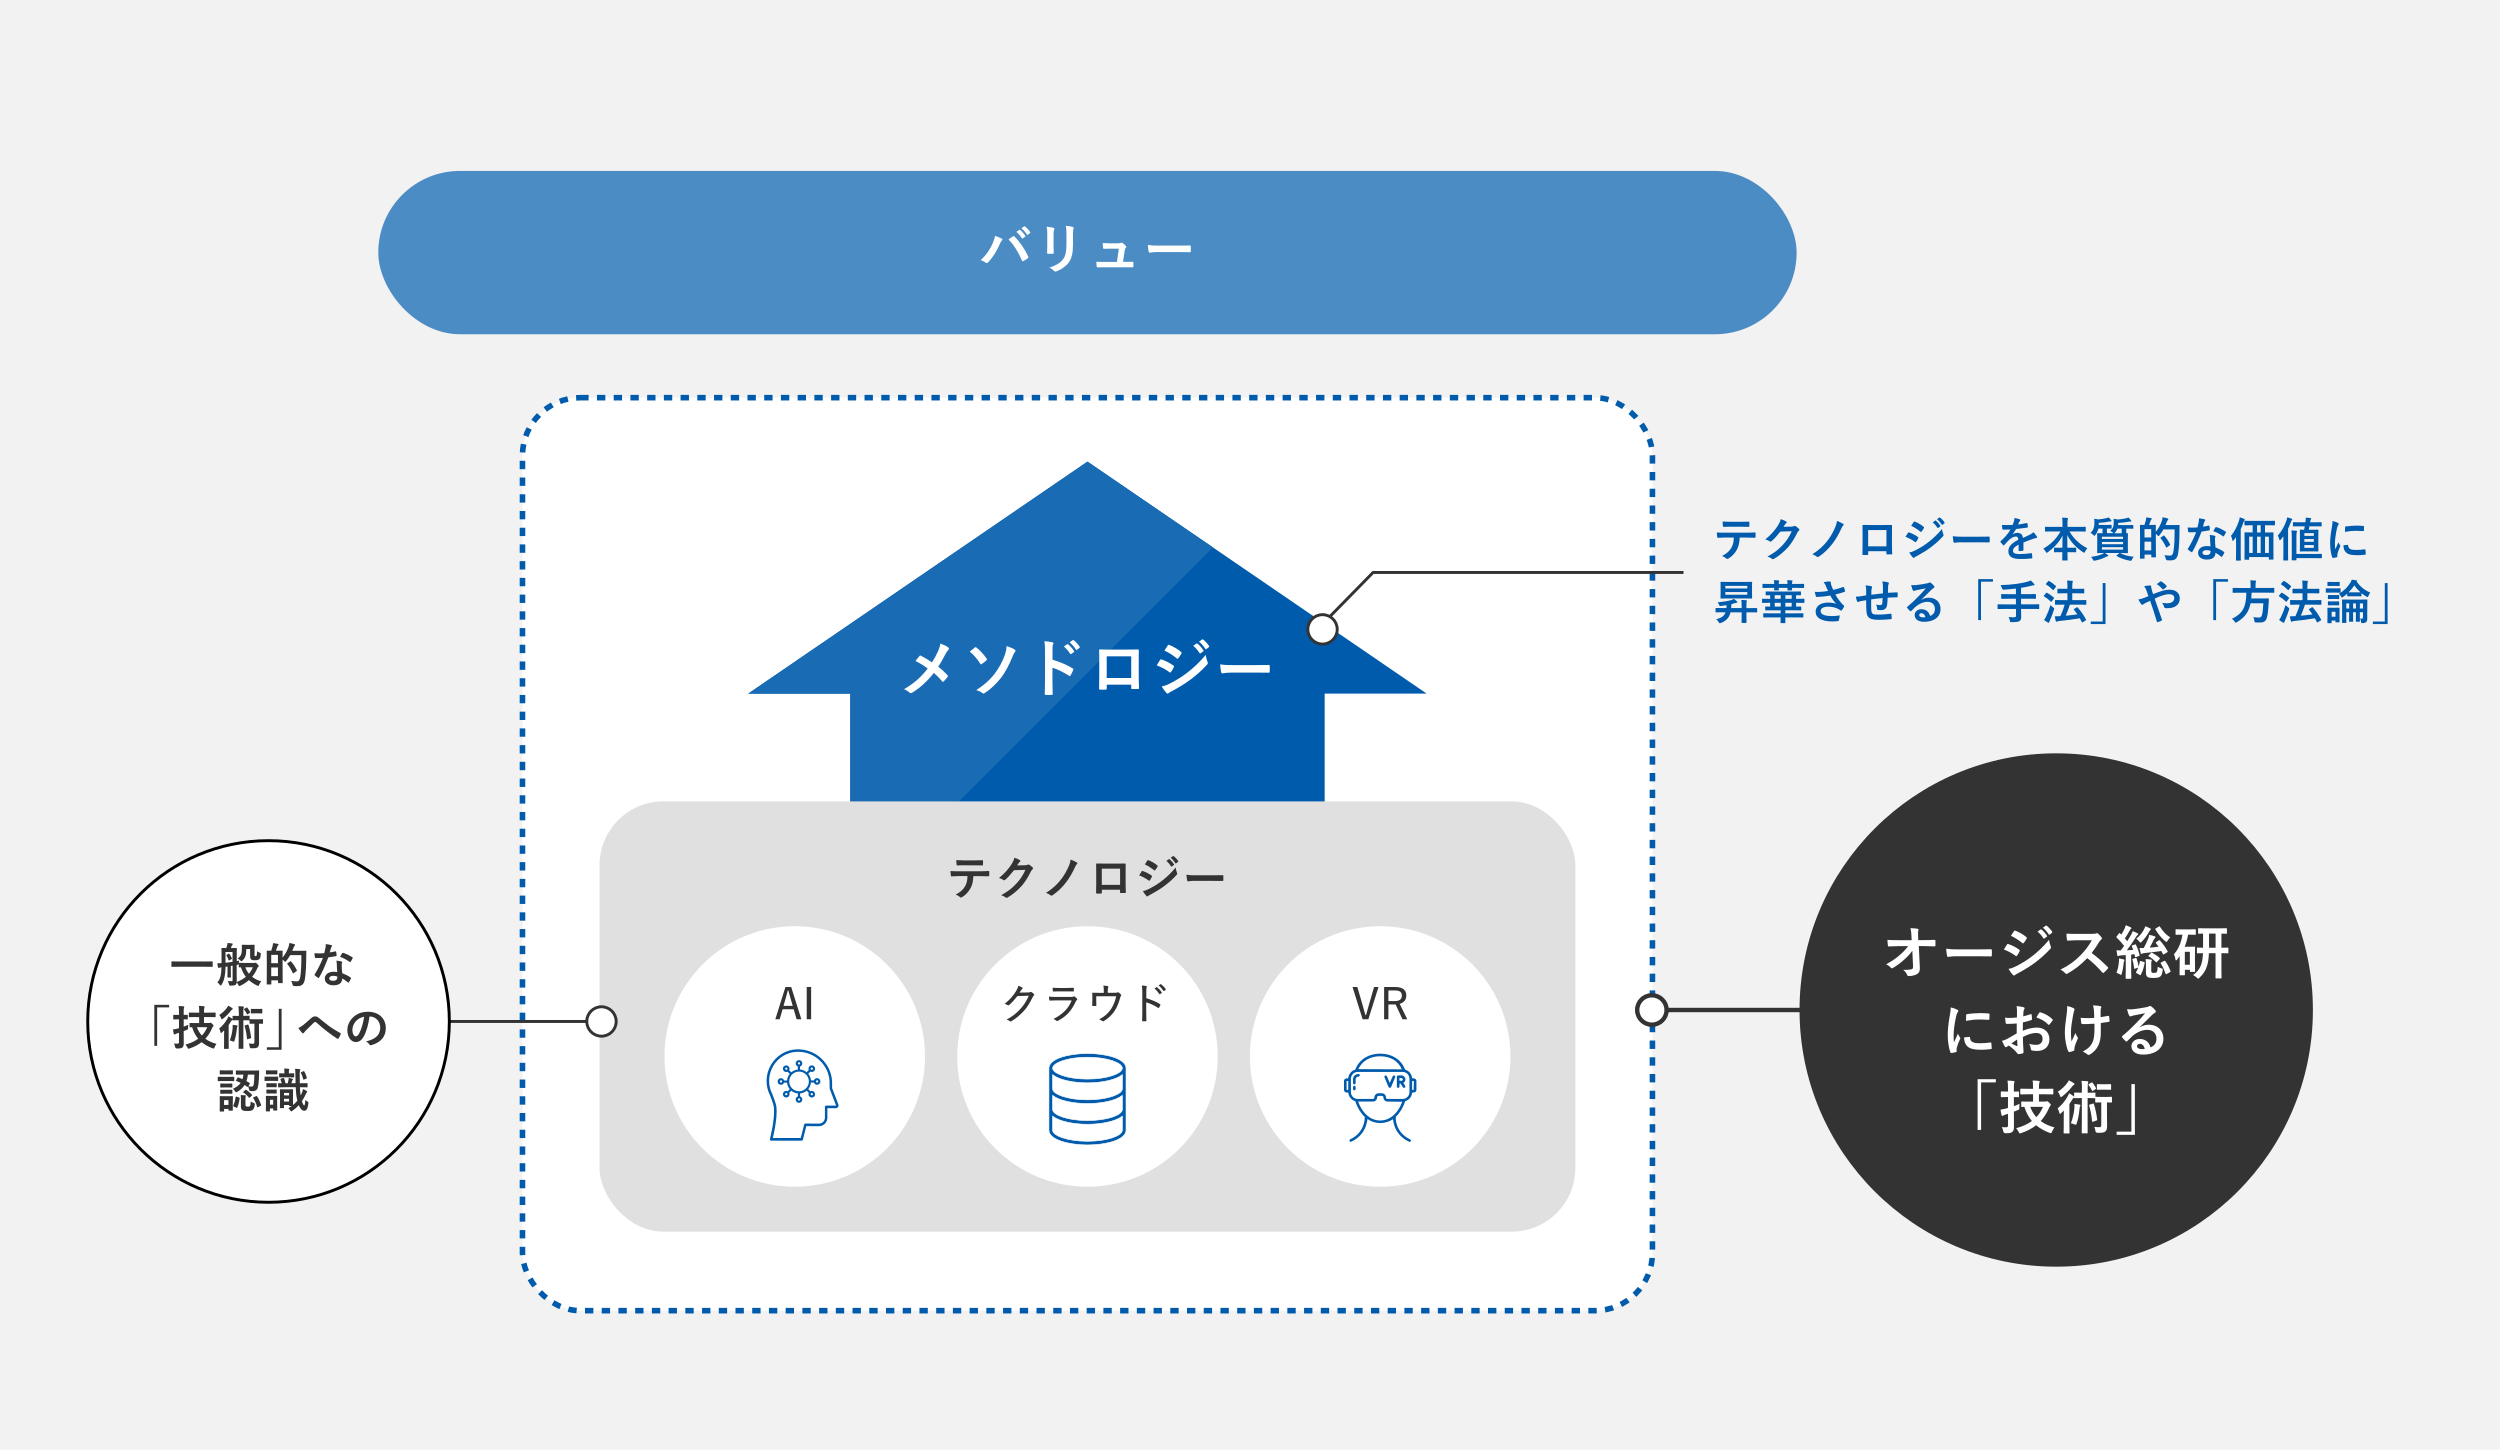 <?xml version="1.0" encoding="UTF-8"?><svg id="b" xmlns="http://www.w3.org/2000/svg" viewBox="0 0 595 345"><defs><style>.d{stroke:#fff;stroke-width:.15px;}.d,.e,.f,.g,.h,.i,.j{stroke-miterlimit:10;}.d,.k{fill:#005bac;}.l{fill:#4c8cc5;}.e{stroke:#005bac;stroke-dasharray:1.99 1.99;stroke-width:1.33px;}.e,.f,.g{fill:none;}.f,.g,.i,.j{stroke:#333;}.f,.i{stroke-width:1.05px;}.g,.h,.j{stroke-width:.7px;}.m,.h,.i,.j{fill:#fff;}.h{stroke:#000;}.n{fill:#f2f2f2;}.o{fill:#196bb4;}.p{fill:#333;}.q{fill:#e0e0e0;}</style></defs><g id="c"><rect class="n" width="595" height="345"/><rect class="m" x="124.35" y="94.65" width="268.93" height="217.29" rx="13.75" ry="13.75"/><rect class="e" x="124.35" y="94.65" width="268.93" height="217.29" rx="13.75" ry="13.75"/><polyline class="g" points="301.71 161.84 326.8 136.24 400.68 136.24"/><polygon class="k" points="258.82 109.87 178.1 165.07 202.37 165.07 202.37 238.87 315.27 238.87 315.27 165.07 339.53 165.07 258.82 109.87"/><rect class="l" x="90.03" y="40.68" width="337.57" height="38.87" rx="19.44" ry="19.44"/><path class="k" d="M414.05,127.94c-.07,1.25-.22,2-.66,2.85-.45.87-1.25,1.69-1.97,2.11-.12.08-.23.13-.33.13-.08,0-.16-.03-.24-.11-.22-.22-.6-.45-1-.59,1.1-.59,1.76-1.14,2.23-1.99.41-.74.53-1.34.57-2.41h-2.12c-.56,0-1.11.03-1.68.07-.1.01-.13-.07-.15-.21-.06-.31-.09-.74-.09-1.07.63.06,1.25.06,1.9.06h5.02c.87,0,1.52-.02,2.18-.07.11,0,.12.07.12.22.01.15.01.72,0,.86,0,.14-.07.19-.17.19-.58-.02-1.35-.04-2.12-.04h-1.5ZM411.83,125.35c-.51,0-.96.02-1.59.04-.15,0-.18-.06-.19-.19-.03-.27-.04-.67-.08-1.07.78.04,1.35.06,1.86.06h2.5c.63,0,1.33-.01,1.89-.04.11,0,.13.07.13.21.02.27.02.55,0,.82,0,.16-.02.21-.14.21-.6-.02-1.26-.03-1.88-.03h-2.5Z"/><path class="k" d="M426.46,125.32c.29-.01.44-.06.56-.13.04-.03.09-.04.15-.04s.11.02.18.07c.28.18.54.39.76.6.1.09.15.18.15.26,0,.09-.06.17-.13.23-.16.12-.27.28-.37.48-.75,1.52-1.46,2.61-2.21,3.46-.96,1.08-2.29,2.17-3.4,2.79-.07.04-.12.06-.18.06-.09,0-.17-.04-.26-.12-.28-.22-.63-.39-1.06-.51,1.75-.96,2.63-1.67,3.72-2.85.88-.98,1.4-1.74,2.07-3.18l-2.71.08c-.92,1.13-1.48,1.77-2.11,2.29-.08.08-.16.12-.23.12-.06,0-.11-.02-.17-.07-.28-.2-.69-.4-1.07-.48,1.45-1.19,2.31-2.23,3.01-3.32.37-.63.54-.97.66-1.51.64.22,1.06.41,1.31.59.08.06.11.12.11.19s-.03.13-.12.19c-.11.07-.19.19-.28.3-.12.19-.23.36-.37.56l2.01-.04Z"/><path class="k" d="M438.66,124.66c.09.06.13.12.13.19s-.03.12-.08.19c-.2.2-.3.38-.48.76-.54,1.23-1.38,2.66-2.07,3.55-.95,1.24-2.09,2.37-3.29,3.14-.08.06-.16.09-.24.09s-.16-.03-.23-.1c-.27-.2-.65-.42-1.06-.57,1.58-.98,2.71-2.06,3.61-3.24.73-.94,1.35-2.04,1.85-3.22.21-.55.32-.82.4-1.46.53.2,1.04.42,1.45.68Z"/><path class="k" d="M444.63,131.21v.66c0,.19-.04.21-.25.22-.28.01-.6.01-.88,0-.19-.01-.25-.03-.24-.17.01-.58.03-1.38.03-2.23v-2.74c0-.6.01-1.21-.02-1.86,0-.11.04-.16.12-.16.59.03,1.25.03,2,.03h2.66c.73,0,1.58,0,2.1-.02.12,0,.16.06.15.22,0,.55-.01,1.15-.01,1.81v2.67c0,.97.03,1.52.06,2.12,0,.16-.06.19-.21.19-.34.01-.69.01-1.03,0-.13,0-.15-.02-.15-.18v-.59h-4.34ZM448.97,126.16h-4.35v3.86h4.35v-3.86Z"/><path class="k" d="M454.1,126.81c.06-.08.11-.13.21-.11.84.28,1.51.64,2.15,1.1.08.06.12.1.12.17,0,.03-.02.08-.04.12-.12.3-.31.59-.49.85-.06.07-.1.11-.15.11s-.08-.02-.13-.07c-.72-.53-1.44-.9-2.26-1.22.28-.45.46-.77.59-.95ZM455.91,130.96c1.06-.56,1.98-1.08,3.06-1.94.9-.68,2.09-1.76,3.22-3.12.07.49.16.77.32,1.25.03.08.06.15.06.21,0,.09-.03.17-.12.26-1.04,1.12-1.74,1.73-2.84,2.58-.97.74-2.01,1.38-3.34,2.1-.27.14-.54.27-.65.38-.07.07-.12.09-.18.09-.08,0-.16-.04-.22-.13-.23-.23-.54-.67-.83-1.14.47-.09.86-.21,1.52-.55ZM455.45,124.24c.08-.13.15-.16.28-.09.72.29,1.49.7,2.1,1.24.07.04.09.1.09.15s-.01.09-.04.15c-.16.28-.38.64-.57.84-.03.06-.08.07-.11.07-.06,0-.11-.03-.17-.08-.58-.48-1.45-1.05-2.17-1.38.19-.29.4-.6.59-.9ZM460.57,123.89c.06-.04.1-.03.17.02.35.27.75.72,1.06,1.2.04.07.04.12-.03.18l-.47.35c-.08.06-.13.04-.19-.03-.34-.51-.69-.94-1.13-1.3l.59-.41ZM461.57,123.17c.07-.04.1-.03.17.02.41.31.82.76,1.06,1.15.04.07.06.13-.03.2l-.45.35c-.09.07-.15.03-.19-.03-.3-.48-.66-.91-1.12-1.29l.56-.4Z"/><path class="k" d="M466.83,129.06c-1.11,0-1.53.13-1.64.13-.13,0-.22-.07-.26-.23-.06-.26-.12-.78-.17-1.35.73.11,1.29.13,2.42.13h3.6c.85,0,1.71-.02,2.57-.03.17-.01.2.02.2.16.02.34.02.72,0,1.05,0,.13-.04.18-.2.17-.84-.01-1.67-.02-2.49-.02h-4.03Z"/><path class="k" d="M481.58,130.9c0,.12-.07.18-.21.2s-.48.06-.79.06c-.1,0-.15-.07-.15-.18,0-.4,0-.96.01-1.37-1,.51-1.35.95-1.35,1.49,0,.47.38.77,1.55.77,1.03,0,1.92-.1,2.79-.22.1-.01.15.02.16.12.06.26.1.65.1.92.01.13-.03.21-.12.21-.96.12-1.69.14-2.77.14-1.83,0-2.81-.55-2.81-1.84,0-1.07.67-1.86,2.36-2.73-.03-.57-.17-.79-.67-.77-.53.02-1.03.36-1.54.81-.48.47-.76.79-1.12,1.22-.06.07-.09.1-.13.1-.03,0-.08-.03-.12-.08-.16-.16-.49-.5-.64-.74-.03-.04-.04-.08-.04-.1,0-.04.02-.08.08-.12.86-.77,1.69-1.66,2.34-2.77-.53.02-1.13.03-1.79.03-.1,0-.13-.06-.16-.18-.03-.18-.08-.59-.11-.93.85.04,1.72.03,2.57-.01.12-.3.22-.57.33-.96.04-.19.08-.38.08-.68.49.08.98.2,1.27.31.09.03.13.11.13.19,0,.06-.02.12-.08.17-.07.06-.13.16-.19.27-.07.16-.12.3-.26.6.68-.08,1.37-.19,2.04-.35.12-.02.16.01.18.11.06.22.1.48.11.81.01.11-.03.16-.19.18-.84.12-1.8.25-2.62.33-.26.41-.5.83-.84,1.24v.02c.37-.24.83-.35,1.13-.35.74,0,1.25.33,1.36,1.21.44-.2,1.07-.49,1.64-.78.21-.11.57-.31.85-.6.37.39.66.78.78.98.07.1.09.18.09.25,0,.09-.06.13-.17.16-.24.03-.46.09-.68.17-.73.26-1.45.5-2.4.9v1.8Z"/><path class="k" d="M488.26,126.49c-1.02,0-1.36.02-1.43.02-.11,0-.12-.01-.12-.12v-.89c0-.11.01-.12.12-.12.07,0,.41.02,1.43.02h2.61v-.75c0-.64-.01-1.02-.08-1.45.4.01.84.03,1.23.08.1.01.17.06.17.11,0,.1-.04.2-.07.29-.03.15-.06.35-.06.94v.78h2.79c1.02,0,1.38-.02,1.44-.02.11,0,.12.01.12.12v.89c0,.11-.01.12-.12.12-.07,0-.42-.02-1.44-.02h-2.32c1.01,1.72,2.45,3.09,4.26,3.99-.2.21-.39.49-.55.81-.09.18-.13.27-.21.27-.04,0-.12-.04-.24-.12-1.57-1.04-2.91-2.35-3.78-4.09,0,.93.02,2.02.03,3.02h.58c.98,0,1.31-.02,1.38-.02.12,0,.13.01.13.12v.85c0,.11-.01.12-.13.12-.07,0-.39-.02-1.38-.02h-.56c.01.95.03,1.68.03,1.87,0,.1-.01.11-.12.11h-1.04c-.11,0-.12-.01-.12-.11,0-.19.01-.92.03-1.87h-.48c-.98,0-1.31.02-1.38.02-.11,0-.12-.01-.12-.12v-.85c0-.11.01-.12.12-.12.07,0,.39.02,1.38.02h.49c.02-.95.03-1.98.03-2.9-.81,1.62-2.12,2.97-3.52,3.97-.12.09-.2.13-.26.13-.07,0-.12-.07-.21-.25-.17-.31-.35-.55-.58-.75,1.57-.85,3.12-2.3,4.08-4.08h-2.15Z"/><path class="k" d="M503.08,126.91c-.06-.02-.1-.06-.17-.12-.2-.18-.45-.31-.69-.42.67-.58.85-1.05.85-1.92,0-.4,0-.75-.04-.98.39.04.67.1,1.01.18.7-.06,1.48-.18,2-.3.19-.06.36-.11.53-.19.24.2.38.38.59.65.06.07.1.13.1.21,0,.06-.03.11-.13.11-.12,0-.26-.01-.45.02-.74.16-1.53.25-2.56.31v.38s-.01.09-.01.13h1.98c1.08,0,1.46-.02,1.53-.02.1,0,.11.01.11.13v.64c0,.11-.01.12-.11.12-.07,0-.45-.02-1.53-.02h-.04v.54c0,.25,0,.42.01.55.15,0,.24-.01.27-.01.11,0,.12.01.12.12,0,.08-.02.4-.02,1.14v2.23c0,.74.02,1.06.02,1.13,0,.12-.01.13-.12.13-.08,0-.47-.02-1.55-.02h-.19c.9.49,1.97.76,3.23.88-.16.2-.3.44-.41.67-.1.21-.15.29-.26.29-.06,0-.13-.01-.26-.03-1.13-.2-2.3-.6-3.13-1.12-.11-.07-.1-.08.03-.17l.65-.53h-3.48c.23.13.46.26.67.43.11.08.15.12.15.17,0,.08-.04.13-.17.16-.12.03-.25.1-.44.19-.62.31-1.51.66-2.54.85-.11.02-.19.03-.25.03-.12,0-.16-.06-.27-.28-.1-.21-.25-.42-.44-.64,1.01-.11,2.07-.37,2.72-.67.13-.07.26-.13.39-.24-1.08,0-1.47.02-1.53.02-.12,0-.13-.01-.13-.13,0-.07.02-.39.02-1.13v-2.23c0-.74-.02-1.06-.02-1.14,0-.11.01-.12.13-.12.06,0,.37.02,1.15.02,0-.12.01-.3.01-.55v-.55h-1c-.11.5-.33,1-.71,1.5-.1.15-.15.22-.21.22-.06,0-.12-.07-.25-.19-.22-.22-.45-.39-.69-.53.77-.67.92-1.48.92-2.44,0-.35-.01-.66-.06-.91.37.04.68.09,1.01.16.72-.06,1.35-.17,1.88-.3.19-.03.38-.1.53-.19.24.19.39.38.6.65.06.07.11.13.11.21,0,.06-.06.12-.17.12-.1,0-.24-.01-.43.03-.76.16-1.43.24-2.44.3v.5h1.6c.97,0,1.29-.02,1.35-.02.11,0,.12.01.12.13v.64c0,.11-.01.12-.12.12-.06,0-.32-.01-1-.02v.55c0,.25,0,.42.01.55h1.6ZM500.25,127.74v.53h5.03v-.53h-5.03ZM505.29,129.52v-.54h-5.03v.54h5.03ZM505.29,130.23h-5.03v.57h5.03v-.57ZM503.94,125.82c-.11.31-.28.63-.53.91-.08.1-.15.17-.2.19h1.74c0-.12.01-.3.01-.56v-.54h-1.03Z"/><path class="k" d="M511.84,124.94c.79,0,1.05-.02,1.13-.02.11,0,.12.01.12.12,0,.06-.02.45-.02,1.54.73-.86,1.15-1.76,1.43-2.53.09-.29.17-.6.21-.95.43.08.91.19,1.11.27.15.04.24.1.24.18,0,.09-.01.12-.11.22-.09.08-.19.26-.3.57-.08.21-.17.41-.26.62h2.09c.81,0,1.06-.02,1.13-.02.11,0,.13.02.13.13-.02.31-.02.62-.02.93-.01,2.57-.09,4.19-.32,5.67-.18,1.14-.64,1.68-1.69,1.7-.25,0-.56.01-.85-.01q-.32-.02-.4-.38c-.08-.3-.2-.64-.32-.86.6.09.98.12,1.43.11.4,0,.59-.37.71-.96.21-1.21.28-2.94.28-5.27h-2.66c-.27.47-.58.94-.95,1.4-.11.13-.18.2-.24.2s-.11-.07-.23-.2c-.12-.12-.26-.25-.39-.35v2.31c0,2.61.02,3.1.02,3.17,0,.11-.01.12-.12.12h-.86c-.11,0-.12-.01-.12-.12v-.54h-1.6v.85c0,.12-.01.13-.13.13h-.85c-.11,0-.12-.01-.12-.13,0-.07.02-.59.02-3.31v-1.93c0-1.95-.02-2.48-.02-2.56,0-.11.01-.12.12-.12.07,0,.3.02.95.02.13-.39.27-.82.35-1.17.04-.21.07-.38.09-.64.4.04.82.11,1.15.18.1.02.16.08.16.15,0,.08-.02.11-.1.18-.07.06-.12.16-.16.25-.12.34-.25.72-.38,1.06h.38ZM510.39,125.94v1.98h1.6v-1.98h-1.6ZM511.99,130.99v-2.07h-1.6v2.07h1.6ZM514.9,127.49c.06-.03.09-.06.12-.06.02,0,.04.02.09.07.55.59,1.02,1.36,1.38,2.07.06.11.04.14-.09.23l-.69.48c-.06.04-.09.07-.11.07-.03,0-.06-.03-.08-.1-.37-.82-.79-1.52-1.31-2.16-.07-.09-.06-.11.08-.2l.62-.4Z"/><path class="k" d="M525.67,125.1c.1-.03.15-.03.17.09.06.28.09.62.1.91,0,.1-.04.12-.13.13-.6.12-1.15.2-1.85.3-.72,1.89-1.38,3.43-2.18,4.8-.04.08-.08.11-.12.11-.03,0-.08-.02-.13-.06-.26-.16-.58-.39-.77-.57-.06-.04-.08-.08-.08-.12,0-.03.01-.08.06-.13.84-1.39,1.43-2.56,1.94-3.9-.42.02-.77.02-1.12.02-.25,0-.34,0-.62-.01-.11,0-.13-.03-.16-.18-.06-.21-.09-.58-.11-.95.46.03.72.04,1.04.04.44,0,.77-.01,1.29-.06.13-.47.21-.85.29-1.25.07-.39.07-.56.07-.91.48.07.96.13,1.31.24.11.02.18.09.18.17,0,.09-.03.15-.1.21-.07.09-.11.19-.18.41-.08.27-.17.62-.27.95.44-.04.95-.15,1.39-.25ZM525.99,128.1c-.01-.3-.02-.48-.09-.79.55.06.84.1,1.22.21.1.02.16.08.16.18,0,.02-.02.1-.07.24s-.06.27-.04.46c0,.66.03,1.14.12,1.9.81.32,1.35.57,2.01,1.04.11.08.12.12.07.23-.17.35-.32.63-.51.91-.03.06-.07.08-.1.08s-.07-.02-.11-.07c-.49-.42-.91-.67-1.36-.94,0,1.12-.81,1.63-2.08,1.63s-2.06-.63-2.06-1.59.81-1.63,2.07-1.63c.21,0,.53.01.88.07-.07-.72-.09-1.4-.1-1.92ZM525.19,130.92c-.56,0-1,.22-1,.65,0,.36.31.54.95.54s.97-.32.97-.79c0-.1,0-.16-.01-.22-.27-.09-.57-.17-.92-.17ZM527.27,125.54c.07-.11.12-.12.23-.08.66.18,1.54.63,2.19,1.05.07.04.1.08.1.12,0,.03-.01.08-.04.13-.11.25-.31.59-.47.83-.03.06-.07.08-.1.08s-.06-.01-.1-.04c-.66-.45-1.46-.94-2.32-1.22.19-.33.36-.67.5-.87Z"/><path class="k" d="M532.17,129.24c0-.4,0-.91.01-1.39-.17.25-.36.48-.56.73-.09.1-.16.16-.2.16-.07,0-.1-.07-.12-.19-.07-.38-.2-.78-.33-1.02.86-1.01,1.46-2.24,1.91-3.6.08-.27.15-.53.18-.81.37.11.72.22,1.03.38.11.04.18.1.18.2,0,.08-.06.13-.12.2-.08.07-.12.17-.22.45-.2.57-.4,1.1-.64,1.6v5.66c0,1.08.02,1.63.02,1.69,0,.11-.01.12-.12.12h-.91c-.11,0-.12-.01-.12-.12,0-.07.02-.6.02-1.69v-2.37ZM535.83,125.01c-1.1,0-1.46.02-1.53.02-.11,0-.12-.01-.12-.12v-.83c0-.12.01-.13.12-.13.07,0,.44.02,1.53.02h3.96c1.1,0,1.47-.02,1.53-.02.11,0,.12.01.12.13v.83c0,.11-.01.12-.12.12-.07,0-.44-.02-1.53-.02h-.72v1.72h.35c1.08,0,1.48-.02,1.55-.02.11,0,.12.01.12.12,0,.07-.02.5-.02,1.83v1.95c0,1.97.02,2.38.02,2.45,0,.11-.01.12-.12.12h-.87c-.11,0-.12-.01-.12-.12v-.47h-4.69v.51c0,.11-.01.12-.12.12h-.86c-.11,0-.12-.01-.12-.12,0-.07.02-.48.02-2.46v-1.77c0-1.54-.02-1.97-.02-2.05,0-.11.01-.12.12-.12.07,0,.45.02,1.53.02h.29v-1.72h-.3ZM536.14,131.6v-3.88h-.84v3.88h.84ZM538.04,126.73v-1.72h-.86v1.72h.86ZM538.04,131.6v-3.88h-.86v3.88h.86ZM539.08,127.72v3.88h.91v-3.88h-.91Z"/><path class="k" d="M543.43,129.14c0-.42,0-.96.01-1.48-.2.27-.41.54-.64.79-.09.1-.15.16-.2.16-.04,0-.09-.07-.12-.2-.09-.33-.22-.72-.36-.94.89-1,1.57-2.19,2.04-3.56.09-.27.16-.51.19-.78.36.09.69.18,1.03.31.12.04.18.08.18.17,0,.08-.03.12-.11.2-.08.07-.13.17-.23.46-.2.55-.43,1.07-.66,1.57v5.73c0,1.1.02,1.64.02,1.7,0,.11-.01.12-.12.12h-.93c-.1,0-.11-.01-.11-.12,0-.07.02-.6.02-1.7v-2.43ZM545.44,127.68c0-.68-.02-1.03-.08-1.45.42.01.75.03,1.15.08.11.01.19.08.19.15,0,.08-.04.15-.08.25-.04.12-.07.32-.07.97v4.16h4.47c1.05,0,1.4-.02,1.47-.02.11,0,.12.01.12.13v.79c0,.11-.01.12-.12.12-.07,0-.41-.02-1.47-.02h-4.47v.4c0,.11-.01.12-.12.12h-.89c-.11,0-.12-.01-.12-.12,0-.07.02-.41.02-1.19v-4.37ZM547.36,125.26c-1.1,0-1.47.02-1.53.02-.11,0-.11-.01-.11-.13v-.76c0-.1,0-.11.11-.11.07,0,.44.02,1.53.02h1.33l.04-.32c.03-.3.06-.58.04-.79.39.02.77.06,1.13.1.11,0,.17.07.17.13,0,.06-.03.12-.08.18-.06.08-.1.17-.12.32-.02.12-.04.26-.06.38h1.1c1.1,0,1.45-.02,1.52-.02.11,0,.12.01.12.11v.76c0,.12-.01.13-.12.13-.07,0-.42-.02-1.52-.02h-1.26c-.04.28-.11.55-.17.82h.92c.88,0,1.19-.02,1.25-.02.12,0,.13.01.13.12,0,.07-.02.42-.02,1.22v2.52c0,.79.02,1.14.02,1.21,0,.11-.01.12-.13.12-.07,0-.37-.02-1.25-.02h-1.66c-.88,0-1.19.02-1.26.02-.11,0-.12-.01-.12-.12,0-.08.02-.41.02-1.21v-2.52c0-.79-.02-1.14-.02-1.22,0-.11.01-.12.12-.12.07,0,.3.02.89.02.07-.29.11-.56.17-.82h-1.19ZM548.44,127.53h2.25v-.64h-2.25v.64ZM550.69,128.95v-.65h-2.25v.65h2.25ZM550.69,129.73h-2.25v.66h2.25v-.66Z"/><path class="k" d="M556.36,124.41c.19.1.26.17.26.27,0,.08-.02.11-.17.34-.11.2-.17.36-.27.79-.31,1.39-.47,2.76-.47,3.61,0,.55.02.92.07,1.31.24-.51.44-.88.76-1.67.09.28.24.46.39.7.03.06.08.12.08.17,0,.08-.02.12-.06.18-.26.58-.47,1.06-.64,1.69-.02.07-.03.19-.03.35,0,.13.02.22.02.31,0,.08-.04.12-.15.15-.28.08-.59.15-.92.18-.08.01-.12-.04-.15-.12-.31-.78-.51-2.2-.51-3.33,0-1.01.12-2.23.38-3.67.15-.83.2-1.2.2-1.67.5.12.86.24,1.2.41ZM558.75,129.67c.09-.01.11.04.11.17.07.77.6,1.05,1.82,1.05.84,0,1.39-.06,2.14-.15.11-.01.13,0,.16.15.03.24.07.67.07.96,0,.13,0,.15-.19.17-.76.09-1.3.12-1.82.12-1.66,0-2.43-.27-2.91-.93-.28-.36-.39-.93-.39-1.45l1.02-.09ZM558.12,125.49c.01-.13.04-.17.16-.19.66-.12,1.91-.2,2.43-.2.67,0,1.19.02,1.66.07.24.01.26.03.26.15,0,.34,0,.64-.02.95-.01.1-.04.15-.15.13-.67-.04-1.25-.07-1.82-.07-.75,0-1.48.07-2.54.26.01-.63.01-.91.03-1.1Z"/><path class="k" d="M409.83,145.72c-1,0-1.34.02-1.41.02-.11,0-.12-.01-.12-.12v-.8c0-.11.01-.12.12-.12.07,0,.41.02,1.41.02h1.06c.02-.21.03-.45.03-.69-.41.07-.85.13-1.31.18-.33.04-.36.03-.45-.22-.09-.26-.22-.48-.35-.65,1.5-.13,2.46-.28,3.32-.55.23-.08.41-.16.56-.25.26.18.51.4.73.62.08.08.1.11.1.17s-.07.11-.2.12c-.15.01-.28.07-.45.11-.26.08-.51.16-.79.22-.01.33-.02.65-.06.94h2.49v-.31c0-.71-.01-1.08-.08-1.63.44.01.78.03,1.16.08.11.01.17.04.17.11,0,.1-.04.17-.07.27-.03.15-.04.43-.04,1.16v.33h1.02c1,0,1.34-.02,1.41-.02.11,0,.12.01.12.12v.8c0,.11-.01.12-.12.12-.07,0-.41-.02-1.41-.02h-1.02v1.06c0,.86.02,1.29.02,1.35,0,.11-.01.12-.13.12h-.93c-.11,0-.12-.01-.12-.12,0-.08.02-.49.02-1.35v-1.06h-2.65c-.29,1.23-.96,2.02-2.29,2.53-.12.04-.2.08-.26.08-.09,0-.14-.07-.26-.27-.16-.27-.35-.48-.59-.67,1.26-.36,1.91-.79,2.21-1.67h-.86ZM415.33,138.5c1.08,0,1.48-.02,1.55-.02.11,0,.12.01.12.12,0,.07-.02.37-.02,1.04v1.64c0,.68.02.97.02,1.04,0,.12-.01.13-.12.13-.08,0-.47-.02-1.55-.02h-4.18c-1.1,0-1.49.02-1.55.02-.11,0-.12-.01-.12-.13,0-.07.02-.36.02-1.04v-1.64c0-.67-.02-.96-.02-1.04,0-.11.01-.12.12-.12.07,0,.46.02,1.55.02h4.18ZM410.63,139.43v.63h5.23v-.63h-5.23ZM415.86,140.91h-5.23v.64h5.23v-.64Z"/><path class="k" d="M421.21,146.94c-1.02,0-1.38.02-1.44.02-.11,0-.12-.01-.12-.12v-.77c0-.11.01-.12.12-.12.07,0,.42.02,1.44.02h2.59v-.72h-2.05c-1.07,0-1.44.02-1.51.02-.11,0-.12-.01-.12-.12v-.7c0-.09.01-.1.12-.1.06,0,.33.02,1.06.02v-.9h-.43c-.98,0-1.32.02-1.39.02-.1,0-.11-.01-.11-.13v-.74c0-.11.01-.12.11-.12.07,0,.4.02,1.39.02h.43v-.86c-.65.01-.88.02-.94.02-.12,0-.13-.01-.13-.12v-.68c0-.11.01-.12.13-.12.07,0,.44.02,1.51.02h5.12c1.07,0,1.44-.02,1.51-.02.12,0,.13.01.13.12v.68c0,.11-.01.12-.13.12-.06,0-.33-.01-1.03-.02v.86h.48c.98,0,1.32-.02,1.39-.02.1,0,.11.01.11.12v.74c0,.12-.01.13-.11.13-.07,0-.4-.02-1.39-.02h-.48v.9c.76,0,1.05-.02,1.11-.02.11,0,.12.01.12.12v.68c0,.11-.01.12-.12.12-.07,0-.43-.02-1.51-.02h-2.17v.72h2.74c1.02,0,1.38-.02,1.44-.02.11,0,.12.01.12.12v.77c0,.11-.01.12-.12.12-.07,0-.42-.02-1.44-.02h-2.74c0,.83.02,1.19.02,1.24,0,.11-.01.12-.12.12h-.92c-.1,0-.11-.01-.11-.12,0-.07.02-.41.02-1.24h-2.59ZM422.26,138.98c-.01-.35-.02-.65-.07-.91.4.01.79.03,1.12.08.1.01.16.04.16.11,0,.06-.01.09-.06.17-.04.07-.07.23-.07.55h2.08c0-.35-.01-.65-.07-.92.41.01.79.04,1.12.08.1.01.17.06.17.11s-.02.1-.07.17c-.04.07-.07.25-.07.56h1.34c1,0,1.34-.02,1.41-.02.11,0,.12.01.12.13v.73c0,.11-.01.12-.12.12-.07,0-.41-.02-1.41-.02h-1.34c0,.25.02.44.02.48,0,.1-.01.11-.12.11h-.87c-.12,0-.13-.01-.13-.11,0-.04.01-.24.02-.48h-2.08c0,.26.02.45.02.49,0,.1-.01.11-.13.11h-.87c-.11,0-.12-.01-.12-.11,0-.06.01-.25.02-.49h-1.26c-1.01,0-1.34.02-1.41.02-.11,0-.12-.01-.12-.12v-.73c0-.12.01-.13.12-.13.07,0,.4.02,1.41.02h1.26ZM423.81,142.52v-.86h-1.43v.86h1.43ZM423.81,144.37v-.9h-1.43v.9h1.43ZM426.42,142.52v-.86h-1.51v.86h1.51ZM426.42,144.37v-.9h-1.51v.9h1.51Z"/><path class="k" d="M434.58,139.47c-.16-.32-.27-.56-.56-.91.55-.1,1.03-.18,1.33-.18s.38.08.38.24c0,.1-.01.21.01.31.03.13.08.29.18.56.13.34.24.6.38.91,1.02-.24,1.76-.47,2.34-.69.11-.06.15-.04.21.08.11.21.21.6.28.86.03.11-.01.17-.09.19-.54.2-1.19.4-2.23.65.46.83,1.02,1.59,1.71,2.36.09.09.19.17.29.25.07.06.11.09.11.15,0,.08-.03.13-.07.19-.08.19-.3.55-.44.73-.09.12-.15.17-.22.17-.06,0-.09-.02-.18-.09-.14-.1-.25-.18-.46-.29-.73-.38-1.54-.57-2.37-.57-1.16,0-1.87.35-1.87,1.05,0,.84,1.02,1.19,2.77,1.19.55,0,1.21-.06,1.79-.16-.04.45-.16.95-.24,1.2-.03.11-.08.13-.21.16-.2.03-.77.08-1.24.08-2.64,0-4.06-.84-4.06-2.32,0-1.28,1.1-2.17,2.94-2.17.91,0,1.53.13,1.99.3-.55-.51-1-1.13-1.44-1.98-.7.12-1.35.21-2.16.28-.3.02-.82.06-1.1.06-.1,0-.15-.07-.18-.2-.11-.35-.17-.58-.26-1.01.57.02,1.03.01,1.4-.01.47-.02,1.03-.09,1.77-.21-.19-.4-.35-.73-.53-1.15Z"/><path class="k" d="M444.16,140.51c-.02-.57-.04-.75-.16-1.19.56.04,1.06.12,1.34.19.12.02.23.13.23.23,0,.08-.03.16-.07.24-.07.17-.1.31-.11.49-.01.27-.01.69-.02,1.07.77-.1,1.96-.22,2.76-.31.01-.56.01-1.16.01-1.58s-.03-.85-.15-1.28c.68.08,1.07.13,1.35.22.16.04.21.1.21.21,0,.09-.04.18-.07.22-.06.18-.1.31-.11.5-.02.6-.03,1.04-.04,1.57.91-.07,1.58-.1,2.18-.12.09,0,.13.01.13.11.01.3.02.62,0,.92,0,.15-.02.16-.15.16-.74,0-1.49.03-2.23.09-.03.74-.07,1.29-.13,1.72-.12.87-.63,1.24-1.46,1.24-.2,0-.46,0-.69-.03-.18-.01-.22-.09-.22-.29-.02-.37-.09-.65-.25-1.01.37.1.67.13.95.13.3,0,.47-.09.53-.48.04-.35.07-.75.08-1.19-.9.07-1.87.18-2.73.31-.01,1.22-.02,1.89.02,2.53.07.92.31,1.1,1.68,1.1,1,0,2.07-.1,2.9-.22.17-.01.2.01.22.15.04.23.07.73.07.94,0,.13-.04.19-.15.2-.51.08-1.9.17-2.81.17-2.26,0-2.92-.47-3.05-1.94-.06-.6-.08-1.54-.08-2.73-.57.08-.93.15-1.35.23-.12.03-.3.08-.5.17-.14.07-.22.02-.29-.12-.13-.28-.26-.74-.31-1.12.23,0,.72-.04,1.2-.11.31-.04.85-.15,1.26-.21v-1.2Z"/><path class="k" d="M457.3,142.75c.63-.36,1.15-.5,1.78-.5,1.63,0,2.77,1.07,2.77,2.68,0,1.87-1.51,3.06-3.9,3.06-1.41,0-2.26-.6-2.26-1.64,0-.75.71-1.36,1.58-1.36,1.05,0,1.82.56,2.1,1.63.78-.36,1.14-.85,1.14-1.7,0-1.02-.72-1.69-1.76-1.69-.93,0-1.96.41-2.86,1.19-.32.29-.64.62-.97.95-.08.08-.13.12-.19.12-.04,0-.1-.03-.17-.1-.23-.2-.48-.49-.66-.73-.07-.09-.03-.17.06-.26.87-.71,1.64-1.42,2.65-2.47.69-.72,1.22-1.28,1.73-1.91-.67.12-1.47.28-2.16.43-.15.03-.29.07-.47.13-.06.02-.17.06-.22.06-.11,0-.19-.06-.25-.19-.13-.26-.23-.57-.39-1.21.34.04.71.04,1.04.02.68-.07,1.67-.21,2.54-.38.28-.06.5-.11.62-.17.06-.03.16-.09.21-.09.11,0,.18.03.26.09.34.26.56.48.75.72.09.1.12.18.12.27,0,.11-.07.21-.19.27-.19.09-.28.17-.49.36-.82.79-1.57,1.58-2.42,2.39v.03ZM457.31,145.94c-.32,0-.54.19-.54.42,0,.35.3.58.97.58.2,0,.35-.01.51-.04-.14-.62-.48-.96-.95-.96Z"/><path class="k" d="M474.32,137.83v.61h-2.84v9.15h-.67v-9.76h3.51Z"/><path class="k" d="M476.95,144.93c-1,0-1.34.02-1.41.02-.11,0-.12-.01-.12-.12v-.89c0-.11.01-.12.12-.12.07,0,.41.02,1.41.02h2.84v-1.34h-1.86c-1.1,0-1.47.02-1.53.02-.11,0-.12-.01-.12-.13v-.89c0-.1.01-.11.12-.11.07,0,.44.02,1.53.02h1.86v-1.33c-.94.11-1.88.19-2.86.26q-.36.01-.46-.33c-.09-.29-.21-.56-.33-.76,1.43-.04,2.54-.12,3.75-.29,1.06-.15,1.83-.3,2.44-.46.39-.1.71-.22,1-.35.3.27.59.57.79.83.07.08.1.12.1.21,0,.06-.07.11-.19.11-.15.01-.28.02-.53.09-.78.21-1.6.38-2.49.51v1.5h1.9c1.08,0,1.45-.02,1.52-.02.11,0,.12.01.12.11v.89c0,.12-.01.13-.12.13-.07,0-.44-.02-1.52-.02h-1.9v1.34h2.79c1,0,1.34-.02,1.41-.02.11,0,.12.01.12.12v.89c0,.11-.01.12-.12.12-.07,0-.41-.02-1.41-.02h-2.79v.37c0,.53.03,1.04.03,1.52s-.08.75-.36.98c-.26.2-.77.28-1.91.28-.33.01-.36.01-.42-.35-.07-.34-.17-.66-.3-.88.51.07.93.07,1.29.07.38,0,.47-.13.47-.41v-1.58h-2.84Z"/><path class="k" d="M486.97,141.14c.08-.1.12-.11.22-.06.55.33,1.12.69,1.62,1.15.04.03.06.07.06.1s-.01.07-.06.12l-.5.68c-.06.08-.09.11-.12.11s-.06-.02-.1-.06c-.48-.48-1.06-.92-1.61-1.24-.04-.03-.07-.06-.07-.09s.02-.07.07-.12l.49-.6ZM486.98,146.71c.36-.74.71-1.61,1.03-2.7.16.16.4.38.65.56.18.12.24.18.24.28,0,.06-.02.13-.06.26-.28.9-.61,1.77-.95,2.53-.08.18-.15.33-.17.44-.02.09-.07.14-.13.14-.06,0-.11-.01-.2-.06-.28-.16-.58-.35-.92-.62.24-.3.36-.5.51-.84ZM487.47,138.33c.09-.11.12-.11.21-.06.54.3,1.11.74,1.61,1.19.08.07.09.1-.01.23l-.5.68c-.08.11-.1.12-.2.04-.46-.48-1.11-1.01-1.61-1.3-.1-.06-.1-.08,0-.2l.5-.59ZM490.76,143.91c-1.1,0-1.49.02-1.55.02-.11,0-.12-.01-.12-.13v-.87c0-.11.01-.12.12-.12.07,0,.46.02,1.55.02h1.29v-1.63h-.77c-1.07,0-1.44.02-1.5.02-.11,0-.12-.01-.12-.12v-.86c0-.11.01-.12.12-.12.06,0,.42.02,1.5.02h.77v-.49c0-.67-.02-1.04-.08-1.49.43.01.82.03,1.19.07.11.01.18.07.18.13,0,.08-.02.13-.06.22-.06.13-.08.39-.08,1.03v.53h1.22c1.07,0,1.44-.02,1.51-.02.11,0,.12.01.12.12v.86c0,.11-.01.12-.12.12-.07,0-.44-.02-1.51-.02h-1.22v1.63h1.68c1.1,0,1.49-.02,1.55-.02.1,0,.11.01.11.12v.87c0,.12-.01.13-.11.13-.07,0-.46-.02-1.55-.02h-2.25c-.3.95-.64,1.83-.98,2.63.98-.09,1.87-.19,2.77-.32-.26-.38-.54-.75-.82-1.1-.08-.1-.07-.13.07-.21l.6-.36c.11-.07.15-.06.22.02.77.87,1.42,1.82,1.98,2.89.06.11.06.12-.08.21l-.69.41c-.07.04-.11.07-.15.07s-.06-.03-.08-.09c-.16-.3-.31-.6-.48-.91-1.66.28-3.12.47-4.93.65-.23.03-.35.06-.41.1-.07.04-.12.08-.2.08-.09,0-.15-.07-.18-.18-.1-.36-.18-.71-.25-1.11.48,0,.83-.01,1.17-.04.06,0,.12,0,.18-.01.38-.83.73-1.71,1.01-2.73h-.63Z"/><path class="k" d="M497.6,148.54v-.62h2.84v-9.15h.67v9.76h-3.51Z"/><path class="k" d="M514.46,140.66c.74-.23,1.31-.31,1.97-.31,1.44,0,2.36.84,2.36,2.07,0,1.44-1.06,2.33-2.89,2.33-.22,0-.35,0-.49-.01-.2-.01-.26-.07-.3-.2-.13-.41-.26-.73-.55-1.07.49.08.82.11,1.24.11,1.03,0,1.68-.46,1.68-1.24,0-.59-.45-.92-1.16-.92-.59,0-1.06.12-1.66.31-.65.22-1.16.42-1.85.74.59,1.68,1.15,3.24,1.73,4.98.04.15.06.19-.1.27-.28.15-.6.26-.96.36-.08.01-.11-.01-.14-.12-.53-1.78-1.01-3.29-1.61-4.97-.42.2-.78.37-1.06.5-.28.13-.4.21-.58.35-.08.07-.16.11-.21.11-.07,0-.18-.06-.27-.17-.28-.33-.47-.73-.68-1.1.5-.09.69-.15,1.1-.29.25-.09.63-.22,1.3-.51-.13-.4-.29-.85-.51-1.44-.08-.2-.22-.54-.51-.93.48-.1,1.06-.17,1.5-.17.1,0,.17.08.17.24,0,.15.02.22.04.37.07.25.1.41.22.86.08.28.15.45.2.59.72-.28,1.41-.54,2.04-.73ZM514.18,138.39c.06-.03.09-.04.12-.04s.07.01.12.04c.36.24.87.62,1.21,1.02.03.04.06.08.06.12s-.02.08-.06.12c-.2.22-.46.44-.74.62-.03.02-.07.04-.1.04-.02,0-.06-.02-.09-.06-.39-.45-.81-.87-1.39-1.23.31-.25.63-.49.86-.64Z"/><path class="k" d="M530.27,137.83v.61h-2.84v9.15h-.67v-9.76h3.51Z"/><path class="k" d="M532.9,141.07c-1,0-1.33.02-1.41.02-.11,0-.12-.01-.12-.13v-.91c0-.12.01-.13.12-.13.08,0,.41.02,1.41.02h2.74v-.73c0-.48-.02-.83-.08-1.1.4,0,.84.02,1.22.06.11.01.18.06.18.12,0,.08-.03.14-.07.23-.04.09-.07.24-.07.65v.76h2.94c1.01,0,1.34-.02,1.41-.02.1,0,.11.01.11.13v.91c0,.12-.01.13-.11.13-.07,0-.4-.02-1.41-.02h-3.87c-.01.49-.04.95-.09,1.38h2.74c.94,0,1.25-.02,1.32-.02.11,0,.13.03.13.16-.02.29-.03.59-.04.87-.09,1.67-.22,2.71-.37,3.32-.25,1.06-.68,1.39-1.8,1.39-.2,0-.51,0-.88-.02-.31-.02-.31-.04-.36-.4-.04-.35-.13-.67-.25-.86.58.08,1.08.1,1.38.1.37,0,.56-.18.66-.56.17-.56.29-1.59.35-2.84h-3.04c-.42,2.07-1.38,3.38-3.28,4.51-.15.08-.21.12-.27.12-.08,0-.12-.08-.22-.25-.18-.28-.41-.5-.67-.68,2.57-1.26,3.41-2.81,3.43-6.21h-1.73Z"/><path class="k" d="M542.92,141.14c.08-.1.12-.11.22-.06.55.33,1.12.69,1.62,1.15.04.03.06.07.06.1s-.01.07-.06.12l-.5.68c-.06.08-.09.11-.12.11s-.06-.02-.1-.06c-.48-.48-1.06-.92-1.61-1.24-.04-.03-.07-.06-.07-.09s.02-.07.07-.12l.49-.6ZM542.93,146.71c.36-.74.71-1.61,1.03-2.7.16.16.4.38.65.56.18.12.24.18.24.28,0,.06-.02.13-.06.26-.28.9-.61,1.77-.95,2.53-.08.18-.15.33-.17.44-.02.09-.07.14-.13.14-.06,0-.11-.01-.2-.06-.28-.16-.58-.35-.92-.62.24-.3.36-.5.51-.84ZM543.42,138.33c.09-.11.12-.11.21-.06.54.3,1.11.74,1.61,1.19.08.07.09.1-.01.23l-.5.68c-.08.11-.1.12-.2.04-.46-.48-1.11-1.01-1.61-1.3-.1-.06-.1-.08,0-.2l.5-.59ZM546.71,143.91c-1.1,0-1.49.02-1.55.02-.11,0-.12-.01-.12-.13v-.87c0-.11.01-.12.12-.12.07,0,.46.02,1.55.02h1.29v-1.63h-.77c-1.07,0-1.44.02-1.5.02-.11,0-.12-.01-.12-.12v-.86c0-.11.01-.12.12-.12.06,0,.42.02,1.5.02h.77v-.49c0-.67-.02-1.04-.08-1.49.43.01.82.03,1.19.07.11.01.18.07.18.13,0,.08-.02.13-.06.22-.06.13-.08.39-.08,1.03v.53h1.22c1.07,0,1.44-.02,1.51-.02.11,0,.12.01.12.12v.86c0,.11-.01.12-.12.12-.07,0-.44-.02-1.51-.02h-1.22v1.63h1.68c1.1,0,1.49-.02,1.55-.02.1,0,.11.01.11.12v.87c0,.12-.01.13-.11.13-.07,0-.46-.02-1.55-.02h-2.25c-.3.95-.64,1.83-.98,2.63.98-.09,1.87-.19,2.77-.32-.26-.38-.54-.75-.82-1.1-.08-.1-.07-.13.07-.21l.6-.36c.11-.07.15-.06.22.02.77.87,1.42,1.82,1.98,2.89.06.11.06.12-.08.21l-.69.41c-.07.04-.11.07-.15.07s-.06-.03-.08-.09c-.16-.3-.31-.6-.48-.91-1.66.28-3.12.47-4.93.65-.23.03-.35.06-.41.1-.07.04-.12.08-.2.08-.09,0-.15-.07-.18-.18-.1-.36-.18-.71-.25-1.11.48,0,.83-.01,1.17-.04.06,0,.12,0,.18-.01.38-.83.73-1.71,1.01-2.73h-.63Z"/><path class="k" d="M555.74,140.04c.85,0,1.13-.02,1.2-.02.11,0,.12.01.12.12v.79c0,.12-.01.13-.12.13-.07,0-.35-.02-1.2-.02h-.88c-.86,0-1.13.02-1.2.02-.11,0-.12-.01-.12-.13v-.79c0-.11.01-.12.12-.12.07,0,.33.02,1.2.02h.88ZM556.8,146.39c0,1.3.02,1.54.02,1.61,0,.11-.01.12-.12.12h-.75c-.11,0-.12-.01-.12-.12v-.3h-.9v.5c0,.11-.01.12-.12.12h-.76c-.12,0-.13-.01-.13-.12,0-.07.02-.32.02-1.68v-.72c0-.71-.02-.98-.02-1.05,0-.11.01-.12.13-.12.07,0,.3.02,1.02.02h.6c.72,0,.95-.02,1.03-.02.11,0,.12.01.12.12,0,.06-.02.34-.02.86v.77ZM555.71,138.51c.72,0,.94-.02,1.01-.02.12,0,.13.01.13.12v.74c0,.11-.01.12-.13.12-.07,0-.29-.02-1.01-.02h-.64c-.73,0-.95.02-1.02.02-.11,0-.12-.01-.12-.12v-.74c0-.11.01-.12.12-.12.07,0,.29.02,1.02.02h.64ZM555.65,141.63c.67,0,.87-.02.94-.02.12,0,.13.01.13.12v.73c0,.11-.01.12-.13.12-.07,0-.27-.02-.94-.02h-.54c-.68,0-.88.02-.95.02-.11,0-.12-.01-.12-.12v-.73c0-.11.01-.12.12-.12.07,0,.27.02.95.02h.54ZM555.65,143.14c.67,0,.87-.02.94-.02.12,0,.13.01.13.12v.72c0,.11-.01.12-.13.12-.07,0-.27-.02-.94-.02h-.54c-.68,0-.88.02-.95.02-.11,0-.12-.01-.12-.12v-.72c0-.11.01-.12.12-.12.07,0,.27.02.95.02h.54ZM554.94,145.59v1.19h.9v-1.19h-.9ZM558.66,141.26c-.33.31-.68.58-1.03.82-.13.08-.2.13-.26.13-.07,0-.11-.09-.21-.27-.14-.27-.32-.48-.5-.65,1.25-.68,2.12-1.62,2.74-2.65.15-.22.22-.4.31-.67.44.04.89.09,1.17.16.08.02.13.06.13.12,0,.04-.03.08-.1.12l-.06.03c.87,1.16,1.78,1.99,3.28,2.64-.18.22-.31.48-.44.79-.08.19-.11.28-.2.28-.04,0-.12-.04-.25-.11-.44-.25-.84-.53-1.21-.83v.64c0,.11-.01.12-.12.12-.07,0-.28-.02-1-.02h-1.15c-.71,0-.93.02-1,.02-.11,0-.12-.01-.12-.12v-.56ZM563.4,145.68c0,.63.01,1.08.01,1.43,0,.48-.07.77-.28.95-.19.16-.42.24-.95.24-.19,0-.21-.03-.25-.27-.03-.31-.09-.57-.22-.82.21.02.33.02.47.02.16,0,.21-.08.21-.31v-1.22h-.75v.93c0,.78.02,1.15.02,1.22,0,.11-.01.12-.12.12h-.74c-.11,0-.12-.01-.12-.12,0-.07.02-.44.02-1.22v-.93h-.67v.93c0,.78.02,1.15.02,1.22,0,.11-.01.12-.12.12h-.73c-.12,0-.13-.01-.13-.12,0-.07.02-.44.02-1.22v-.93h-.68v1.19c0,.8.02,1.19.02,1.25,0,.11-.01.12-.13.12h-.78c-.11,0-.12-.01-.12-.12,0-.07.02-.41.02-1.25v-2.8c0-.84-.02-1.21-.02-1.29,0-.11.01-.12.12-.12.07,0,.44.02,1.49.02h2.81c1.04,0,1.41-.02,1.49-.02.11,0,.12.01.12.12,0,.07-.02.51-.02,1.38v1.5ZM559.1,144.83v-1.22h-.68v1.22h.68ZM560.93,140.98c.48,0,.73-.01.86-.01-.56-.49-1.05-1.05-1.48-1.66-.39.63-.85,1.17-1.34,1.66.15.01.39.01.81.01h1.15ZM560.71,144.83v-1.22h-.67v1.22h.67ZM561.65,143.61v1.22h.75v-1.22h-.75Z"/><path class="k" d="M564.74,148.54v-.62h2.84v-9.15h.67v9.76h-3.51Z"/><path class="m" d="M236.21,58.04c.35-.79.55-1.46.58-1.92.66.23,1.25.47,1.61.66.12.05.16.13.16.21,0,.09-.05.18-.13.26-.14.14-.25.32-.46.79-.77,1.73-1.53,3.05-2.78,4.37-.12.13-.23.19-.36.19-.1,0-.19-.04-.3-.13-.26-.21-.68-.42-1.14-.56,1.37-1.21,2.3-2.69,2.82-3.87ZM241.07,56.27c.07-.05.13-.08.18-.08.06,0,.12.03.2.1,1.42,1.42,2.51,3.11,3.26,4.77.04.07.05.12.05.18,0,.08-.04.14-.13.21-.25.19-.66.47-1.08.69-.17.08-.26.05-.31-.12-.96-2.17-1.92-3.69-3.21-5.06.47-.31.82-.56,1.04-.7ZM242.59,54.71c.07-.05.12-.04.2.03.4.31.87.83,1.23,1.39.05.08.05.14-.04.21l-.55.4c-.09.07-.16.05-.22-.04-.39-.6-.81-1.09-1.31-1.51l.69-.48ZM243.75,53.87c.08-.05.12-.04.2.03.48.36.95.88,1.23,1.34.05.08.07.16-.04.23l-.52.4c-.1.08-.17.04-.22-.04-.35-.56-.77-1.05-1.3-1.49l.65-.47Z"/><path class="m" d="M249.25,55.86c0-.9-.04-1.39-.14-1.9.55.07,1.24.14,1.61.27.16.04.22.12.22.21,0,.07-.03.13-.05.2-.12.25-.14.57-.14,1.23v2.63c0,.68.03,1.18.04,1.64,0,.2-.08.26-.29.26h-1.04c-.18,0-.26-.06-.25-.22,0-.46.04-1.21.04-1.77v-2.55ZM255.37,58.29c0,1.92-.29,3.21-1.05,4.24-.64.85-1.77,1.64-2.86,2.04-.1.04-.2.07-.27.07-.1,0-.2-.04-.31-.16-.31-.31-.65-.56-1.11-.79,1.39-.43,2.48-1.04,3.17-1.9.6-.74.87-1.82.87-3.47v-2.46c0-1.12-.03-1.53-.14-2.12.62.05,1.25.14,1.69.29.13.04.18.12.18.22,0,.07-.01.14-.05.21-.12.27-.12.61-.12,1.42v2.42Z"/><path class="m" d="M267.87,62.32c.52,0,1.09-.01,1.59-.01.22-.01.27.03.29.23.01.25.01.57,0,.82-.01.25-.05.26-.25.26-.59,0-1.21-.01-1.81-.01h-4.78c-.53,0-1.04,0-1.68.03-.14,0-.2-.07-.22-.26-.05-.27-.06-.69-.06-1.09.74.05,1.22.05,1.87.05h3.02l.44-3.16h-2.09c-.51,0-1.09.03-1.43.04-.16.01-.21-.03-.23-.25-.04-.27-.07-.69-.09-1.12.87.04,1.26.06,1.81.06h1.79c.47,0,.58-.04.77-.12.05-.04.1-.05.14-.05.07,0,.13.04.2.08.23.17.58.46.79.71.08.08.12.16.12.23s-.04.16-.12.23c-.17.18-.21.33-.26.65l-.4,2.67h.61Z"/><path class="m" d="M275.59,59.98c-1.29,0-1.78.16-1.91.16-.16,0-.26-.08-.3-.27-.07-.3-.14-.91-.2-1.57.84.13,1.5.16,2.81.16h4.19c.99,0,1.99-.03,2.99-.04.2-.01.23.03.23.18.03.39.03.83,0,1.22,0,.16-.05.21-.23.2-.98-.01-1.94-.03-2.9-.03h-4.68Z"/><line class="f" x1="448.62" y1="240.38" x2="394.7" y2="240.38"/><circle class="i" cx="393.15" cy="240.38" r="3.5"/><circle class="j" cx="314.76" cy="149.79" r="3.5"/><circle class="p" cx="489.38" cy="240.38" r="61.09"/><path class="m" d="M455.14,226.27c-.54.77-1.11,1.38-1.95,2.13-.71.65-1.77,1.46-2.61,1.94-.12.08-.22.12-.32.12-.08,0-.17-.04-.24-.14-.28-.33-.75-.66-1.13-.82,1.41-.77,2.28-1.35,3.22-2.18.82-.72,1.48-1.38,2.03-2.14h-2.42c-.72.01-1.49.04-2.21.08-.12.01-.18-.08-.19-.23-.06-.26-.08-.83-.11-1.34.83.06,1.64.07,2.47.07h3.29l-.06-1.23c-.03-.69-.1-1.19-.22-1.63.75.03,1.31.07,1.74.15.14.03.18.08.18.17,0,.06-.03.12-.05.21-.04.17-.1.39-.06,1.27l.04,1.05h1.2c.97,0,1.66-.03,2.68-.07.14,0,.21.07.21.17.01.39.01.82,0,1.2,0,.11-.06.19-.19.19-1.01-.04-1.8-.07-2.65-.07h-1.12l.25,5.2c.04.73-.21,1.19-.66,1.46-.47.28-1.27.48-1.91.48-.26,0-.36-.06-.43-.24-.22-.51-.46-.83-.97-1.23,1.04-.01,1.48-.04,1.95-.14.32-.07.43-.21.4-.82l-.17-3.62Z"/><path class="m" d="M465.74,227.58c-1.37,0-1.89.17-2.03.17-.17,0-.28-.08-.32-.29-.07-.32-.15-.97-.21-1.67.9.14,1.59.17,2.99.17h4.45c1.05,0,2.12-.03,3.18-.04.21-.01.25.03.25.19.03.41.03.88,0,1.3,0,.17-.05.22-.25.21-1.04-.01-2.06-.03-3.08-.03h-4.98Z"/><path class="m" d="M477.66,224.8c.07-.1.14-.17.26-.14,1.04.35,1.87.79,2.65,1.36.1.07.15.12.15.21,0,.04-.03.1-.05.15-.15.37-.39.73-.61,1.05-.07.08-.12.14-.18.14s-.1-.03-.17-.08c-.88-.65-1.78-1.11-2.79-1.51.35-.55.57-.95.73-1.17ZM479.9,229.93c1.31-.69,2.45-1.34,3.79-2.39,1.11-.84,2.58-2.17,3.98-3.86.08.61.19.95.4,1.55.04.1.07.18.07.26,0,.11-.04.21-.15.32-1.29,1.38-2.16,2.14-3.51,3.19-1.2.91-2.49,1.7-4.13,2.6-.33.18-.66.33-.8.47-.08.08-.15.11-.22.11-.1,0-.19-.05-.28-.17-.29-.29-.66-.83-1.02-1.41.58-.11,1.06-.26,1.88-.68ZM479.33,221.62c.1-.17.18-.19.35-.11.88.36,1.84.87,2.6,1.53.08.06.11.12.11.18s-.01.11-.05.18c-.19.35-.47.79-.71,1.04-.04.07-.1.08-.14.08-.07,0-.14-.04-.21-.1-.72-.59-1.8-1.3-2.68-1.7.24-.36.5-.75.73-1.11ZM485.67,221.2c.07-.05.12-.04.21.03.43.33.93.88,1.31,1.48.06.08.06.15-.04.22l-.58.43c-.1.07-.17.05-.23-.04-.42-.64-.86-1.16-1.4-1.6l.73-.51ZM486.9,220.3c.08-.06.12-.04.21.03.51.39,1.01.94,1.31,1.42.06.08.07.17-.04.25l-.55.43c-.11.08-.18.04-.24-.04-.37-.59-.82-1.12-1.38-1.59l.69-.5Z"/><path class="m" d="M497.97,222.25c.5,0,.75-.01.95-.12.05-.04.1-.06.15-.06.08,0,.15.06.23.11.32.25.64.61.9.97.04.07.07.12.07.18,0,.08-.06.18-.18.28-.18.15-.36.36-.51.61-.57.97-1.11,1.74-1.77,2.59,1.33.98,2.56,2.06,3.83,3.34.07.07.11.14.11.19s-.03.12-.1.21c-.26.32-.58.65-.93.94-.05.05-.11.08-.17.08-.07,0-.12-.04-.19-.11-1.16-1.35-2.35-2.45-3.59-3.43-1.56,1.63-3.14,2.81-4.65,3.65-.12.05-.22.11-.32.11-.08,0-.17-.04-.24-.12-.3-.37-.71-.65-1.16-.9,2.16-1.09,3.44-2.07,4.87-3.52,1-1.04,1.76-2.02,2.6-3.47h-3.57c-.72.01-1.44.04-2.18.1-.11.01-.15-.08-.18-.23-.07-.29-.12-.95-.12-1.44.75.05,1.44.05,2.34.05h3.8Z"/><path class="m" d="M508.13,224.78c.15-.06.17-.06.22.08.4.8.66,1.56.88,2.42.03.14,0,.19-.17.25l-.68.25c-.19.07-.22.07-.25-.1l-.12-.57-.79.08v3.8c0,1.27.03,1.74.03,1.81,0,.14-.01.15-.15.15h-1.05c-.14,0-.15-.01-.15-.15,0-.08.03-.54.03-1.81v-3.68l-1.12.08c-.24.01-.42.06-.53.11-.08.04-.12.05-.21.05-.1,0-.14-.08-.17-.22-.07-.35-.12-.73-.17-1.17.37.04.66.05,1,.05.29-.36.55-.72.8-1.09-.53-.71-1.13-1.36-1.77-1.98-.05-.05-.07-.1-.07-.12,0-.06.04-.1.1-.18l.51-.68c.11-.14.15-.15.25-.04.11.11.21.22.32.32.28-.46.58-1,.82-1.52.12-.28.18-.46.25-.73.4.15.8.33,1.15.5.14.07.18.14.18.22s-.06.14-.12.18c-.11.07-.17.15-.26.33-.4.72-.73,1.27-1.18,1.91l.58.68c.32-.51.61-1.02.9-1.53.15-.29.28-.55.39-.87.37.15.82.32,1.15.51.12.07.17.11.17.19,0,.1-.04.15-.15.22-.14.1-.22.22-.43.54-.73,1.16-1.47,2.24-2.13,3.1.5-.01,1.01-.06,1.52-.1-.11-.29-.22-.57-.35-.84-.06-.12-.03-.18.14-.24l.64-.22ZM504.3,228.98c.03-.3.04-.55.03-.88.41.07.83.15,1.06.22.17.05.23.11.23.17,0,.08-.01.14-.07.21-.04.07-.08.28-.11.51-.08.77-.22,1.7-.46,2.49-.07.22-.1.33-.18.33-.07,0-.17-.07-.32-.17-.18-.11-.58-.3-.76-.36.3-.73.5-1.58.57-2.52ZM508.27,228.01c.17-.05.18-.04.24.1.18.47.39,1.34.48,1.95.12-.39.21-.79.29-1.2.03-.15.07-.18.25-.12l.76.21c.15.04.17.08.14.23-.18.98-.44,1.99-.94,2.83-.06.12-.11.11-.28.01l-.72-.43c-.18-.11-.18-.15-.11-.26.22-.33.39-.69.53-1.05l-.75.26c-.19.07-.22.06-.24-.1-.08-.75-.22-1.52-.4-2.03-.04-.14-.03-.17.14-.22l.61-.18ZM511.75,220.95c.12.08.15.11.15.18,0,.08-.01.14-.12.21-.11.08-.19.23-.32.46-.47.8-.98,1.59-1.74,2.34-.14.14-.21.21-.28.21-.08,0-.17-.1-.32-.29-.21-.26-.47-.52-.68-.66.8-.61,1.34-1.35,1.76-2.07.18-.32.32-.64.39-.88.37.14.86.34,1.16.52ZM513.8,223.82c.07-.04.11-.07.15-.07s.07.03.12.08c.66.73,1.3,1.63,1.82,2.57.07.12.06.15-.1.25l-.75.46c-.07.04-.11.07-.15.07-.05,0-.08-.04-.12-.12l-.37-.72c-1.37.18-2.64.36-3.9.48-.3.03-.5.07-.59.12-.1.06-.15.1-.25.1-.08,0-.14-.08-.18-.23-.08-.35-.19-.79-.28-1.19.37.01.69.01,1.02,0,.37-.68.83-1.66,1.04-2.2.12-.3.22-.62.26-.93.5.1.94.22,1.27.33.15.05.22.11.22.22,0,.08-.04.12-.12.21-.08.08-.25.3-.35.51-.18.4-.57,1.19-.91,1.77.75-.05,1.41-.12,2.12-.22-.21-.3-.43-.58-.65-.86-.08-.11-.06-.14.08-.24l.61-.4ZM510.72,229.17c0-.3-.01-.54-.07-.9.32,0,.93.04,1.3.11.14.03.19.08.19.14,0,.08-.03.11-.06.18-.04.1-.08.26-.08.61v1.67c0,.25.01.39.14.47.11.08.24.1.5.1s.48.01.64-.17c.17-.18.22-.62.26-1.31.22.17.55.29.86.39.35.11.36.11.32.48-.11.9-.3,1.24-.59,1.48-.33.26-.77.33-1.58.33-.75,0-1.2-.06-1.45-.24-.25-.19-.37-.53-.37-1.05v-2.29ZM511.93,226.82c.12-.12.15-.12.28-.06.61.35,1.23.73,1.74,1.19.07.05.11.11.11.17,0,.04-.04.1-.1.17l-.55.61c-.15.17-.19.17-.29.06-.48-.48-1.05-.95-1.7-1.34-.07-.04-.12-.07-.12-.11s.03-.08.1-.15l.54-.53ZM513.81,220.52c.15-.1.19-.07.26.04.66,1.01,1.29,1.83,2.45,2.52-.21.19-.44.5-.62.8-.12.21-.19.29-.28.29-.07,0-.17-.06-.32-.18-.93-.77-1.69-1.73-2.31-2.78-.08-.12-.07-.17.1-.26l.72-.43ZM515.07,228.69c.15-.06.19-.06.28.06.54.79.9,1.45,1.23,2.38.06.14.03.18-.15.26l-.76.42c-.15.08-.22.08-.28-.07-.3-.93-.66-1.71-1.13-2.43-.08-.12-.06-.18.11-.26l.71-.35Z"/><path class="m" d="M520.77,222.44c-.17,1.01-.44,1.98-.82,2.88h1.33c.62,0,.9-.03,1-.03.14,0,.15.01.15.15,0,.1-.03.51-.03,1.87v1.38c0,1.98.03,2.36.03,2.45,0,.15-.01.17-.15.17h-.93c-.14,0-.15-.01-.15-.17v-.33h-1.2v1.16c0,.14-.01.15-.17.15h-.93c-.15,0-.17-.01-.17-.15,0-.08.03-.51.03-2.5v-1.91c-.19.28-.4.55-.61.82-.1.12-.18.19-.25.19-.08,0-.12-.08-.15-.26-.07-.48-.19-.84-.36-1.19,1.04-1.15,1.73-2.71,2.03-4.67h-.08c-1,0-1.31.03-1.41.03-.14,0-.15-.01-.15-.15v-1.01c0-.14.01-.15.15-.15.1,0,.42.03,1.41.03h1.7c1.01,0,1.33-.03,1.41-.03.14,0,.15.01.15.15v1.01c0,.14-.01.15-.15.15-.08,0-.4-.03-1.41-.03h-.28ZM519.99,226.53v3.07h1.2v-3.07h-1.2ZM525.72,226.86c-.05,1.3-.19,2.29-.46,3.07-.35,1.11-.9,1.95-1.8,2.78-.14.15-.22.22-.29.22-.08,0-.15-.08-.32-.25-.28-.26-.61-.48-.91-.62.93-.62,1.58-1.46,1.91-2.39.28-.76.4-1.63.46-2.81-.87.01-1.22.03-1.29.03-.14,0-.15-.01-.15-.15v-1.04c0-.15.01-.17.15-.17.07,0,.41.03,1.31.03v-3.36c-.69.01-.98.03-1.04.03-.12,0-.14-.01-.14-.14v-1.02c0-.14.01-.15.14-.15.08,0,.51.03,1.76.03h3.05c1.24,0,1.67-.03,1.76-.03.14,0,.15.01.15.15v1.02c0,.12-.01.14-.15.14-.07,0-.37-.01-1.16-.03v3.36c1.04,0,1.42-.03,1.51-.03.14,0,.15.01.15.17v1.04c0,.14-.01.15-.15.15-.08,0-.47-.01-1.51-.03v3.97c0,1.37.03,1.8.03,1.88,0,.14-.01.15-.15.15h-1.15c-.12,0-.14-.01-.14-.15,0-.1.01-.51.01-1.88v-3.97h-1.59ZM527.31,225.56v-3.36h-1.56v3.36h1.56Z"/><path class="m" d="M465.76,240.26c.24.12.32.21.32.33,0,.1-.03.14-.21.42-.14.25-.21.44-.33.98-.39,1.71-.58,3.42-.58,4.46,0,.68.03,1.13.08,1.62.29-.64.54-1.09.94-2.06.11.35.29.57.48.87.04.07.1.15.1.21,0,.1-.03.15-.07.22-.32.72-.58,1.31-.79,2.09-.03.08-.04.23-.04.43,0,.17.03.28.03.39,0,.1-.06.15-.18.18-.35.1-.73.18-1.13.22-.1.01-.15-.05-.18-.15-.39-.97-.64-2.72-.64-4.12,0-1.24.15-2.75.47-4.53.18-1.02.25-1.48.25-2.06.62.15,1.06.29,1.48.51ZM468.72,246.78c.11-.01.14.06.14.21.08.95.75,1.3,2.25,1.3,1.04,0,1.71-.07,2.64-.18.14-.01.17,0,.19.18.04.29.08.83.08,1.19,0,.17,0,.18-.24.21-.94.11-1.6.15-2.25.15-2.05,0-3-.33-3.59-1.15-.35-.44-.48-1.15-.48-1.8l1.26-.11ZM467.94,241.61c.01-.17.06-.21.19-.24.82-.15,2.36-.25,3-.25.83,0,1.47.03,2.05.08.29.01.32.04.32.18,0,.42,0,.79-.03,1.17-.01.12-.06.18-.18.17-.83-.05-1.55-.08-2.25-.08-.93,0-1.82.08-3.14.32.01-.77.01-1.12.04-1.35Z"/><path class="m" d="M480,243.58c-.69.06-1.4.11-2.32.11-.24,0-.3-.08-.33-.29-.04-.26-.1-.72-.15-1.2.36.06.72.07,1.08.07.58,0,1.17-.06,1.75-.11,0-.46.01-.98.01-1.58,0-.36-.01-.76-.1-1.12.69.04,1.27.14,1.64.25.17.04.28.14.28.26,0,.06-.03.12-.08.22-.1.18-.17.36-.19.54-.04.36-.06.71-.07,1.15.61-.12,1.18-.3,1.77-.51.12-.04.22-.01.24.12.06.35.08.72.08,1.08,0,.14-.04.18-.18.22-.91.29-1.15.36-1.98.53-.01.66-.01,1.34-.03,2,1.3-.55,2.52-.77,3.4-.76,1.71.01,2.94,1.11,2.94,2.76,0,1.77-1.13,2.81-3,2.81-.4,0-.84-.06-1.13-.12-.22-.06-.3-.19-.3-.42-.03-.3-.12-.77-.42-1.17.66.22,1.22.25,1.73.25.77,0,1.49-.44,1.49-1.42,0-.9-.55-1.4-1.52-1.4-.79,0-1.74.21-3.17.94.01.58.03,1.05.05,1.66.04.61.11,1.48.11,1.8,0,.19.03.4-.21.46-.3.08-.75.15-1.02.17-.15.01-.21-.1-.33-.28-.37-.51-1.09-1.17-1.96-1.77-.15.08-.32.19-.44.3-.07.07-.17.1-.24.1-.11,0-.22-.08-.3-.22-.15-.25-.43-.83-.64-1.29.36-.08.82-.24,1.27-.48.59-.33,1.24-.71,2.25-1.29v-2.36ZM478.71,248.34c.39.21.86.44,1.3.62.11.03.15.01.14-.11-.03-.36-.06-1-.08-1.45-.39.26-.86.58-1.35.94ZM485.32,241.08c.1-.15.14-.19.24-.17,1.27.37,2.21.95,2.93,1.69.06.05.08.1.08.14s-.03.08-.06.14c-.18.28-.54.71-.75.98-.04.06-.24.07-.28,0-.73-.82-1.7-1.33-2.81-1.7.18-.37.4-.73.64-1.08Z"/><path class="m" d="M493.7,249.9c0,.1-.04.14-.18.19-.42.18-.66.25-.95.29-.17.03-.24-.01-.32-.18-.44-.88-.82-2.85-.82-4.29,0-1.12.12-2.39.42-4.42.08-.64.15-1.26.15-2.06.64.15,1.09.3,1.45.48.22.11.3.21.3.3,0,.06,0,.12-.08.28-.07.18-.17.55-.26,1.02-.26,1.49-.52,2.93-.52,4.15,0,.88.03,1.67.14,2.18.35-.73.59-1.2.93-1.98.19.53.32.71.46.93.08.1.12.18.12.26,0,.1-.03.18-.17.46-.37.83-.48,1.2-.62,1.69-.03.11-.04.26-.04.36v.33ZM498.48,243.64c-.73.05-1.26.08-1.66.08-.29.01-.65.01-1.16,0-.19,0-.3-.07-.32-.22-.05-.28-.08-.65-.15-1.26.51.05,1.2.07,1.71.07.39,0,1.04-.01,1.53-.06-.03-.69-.03-1.31-.08-1.84-.05-.48-.1-.76-.23-1.13.82.03,1.46.1,1.78.19.15.04.22.11.22.22,0,.1-.04.18-.1.28-.04.08-.07.3-.07.58v1.53c.59-.08,1.19-.18,1.77-.3.17-.04.23-.01.25.12.06.35.08.68.11,1.04.01.18-.06.23-.18.25-.66.12-1.27.21-1.91.28v2.13c.03,1.29-.19,2.39-.59,3.21-.43.91-1.12,1.65-1.98,2.14-.15.1-.25.12-.35.12-.11,0-.17,0-.28-.12-.25-.22-.61-.46-1.08-.68,1.3-.69,1.92-1.33,2.34-2.29.3-.71.44-1.65.43-3.08v-1.26Z"/><path class="m" d="M509.26,244.5c.77-.44,1.42-.62,2.2-.62,2.02,0,3.43,1.33,3.43,3.32,0,2.31-1.87,3.79-4.82,3.79-1.74,0-2.79-.75-2.79-2.03,0-.93.87-1.69,1.95-1.69,1.3,0,2.25.69,2.6,2.02.97-.44,1.41-1.05,1.41-2.1,0-1.26-.88-2.09-2.17-2.09-1.15,0-2.42.51-3.54,1.47-.4.36-.79.76-1.2,1.17-.1.1-.17.15-.24.15-.05,0-.12-.04-.21-.12-.29-.25-.59-.61-.82-.9-.08-.11-.04-.21.07-.32,1.08-.87,2.03-1.75,3.28-3.05.86-.88,1.51-1.58,2.14-2.36-.83.15-1.81.35-2.67.53-.18.04-.36.08-.58.17-.07.03-.21.07-.28.07-.14,0-.24-.07-.3-.24-.17-.32-.29-.71-.48-1.49.42.06.87.06,1.29.03.84-.08,2.06-.26,3.14-.47.35-.07.62-.14.76-.21.07-.04.19-.11.26-.11.14,0,.22.04.32.11.42.32.69.59.93.88.11.12.15.22.15.33,0,.14-.08.26-.24.33-.24.11-.35.21-.61.44-1.01.98-1.94,1.95-2.99,2.96v.04ZM509.28,248.44c-.4,0-.66.23-.66.53,0,.43.37.72,1.2.72.25,0,.43-.01.64-.06-.18-.76-.59-1.19-1.17-1.19Z"/><path class="m" d="M475.01,256.85v.76h-3.51v11.31h-.83v-12.07h4.34Z"/><path class="m" d="M479.31,265.29c0,.98.01,2.12.01,2.81s-.08,1.05-.44,1.33c-.3.22-.62.28-1.55.28q-.43,0-.53-.41c-.1-.46-.24-.83-.37-1.06.37.05.73.05,1.05.05s.43-.15.43-.53v-2.67l-.69.21c-.25.08-.36.15-.44.21-.07.04-.17.08-.24.08-.08,0-.14-.04-.17-.17-.1-.37-.18-.86-.25-1.34.44-.04.84-.12,1.3-.25l.48-.14v-2.6h-.24c-.94,0-1.23.03-1.3.03-.15,0-.17-.01-.17-.15v-1.04c0-.15.01-.17.17-.17.07,0,.36.03,1.3.03h.24v-.66c0-.88-.01-1.33-.11-1.95.53.01,1,.04,1.45.1.14.01.22.07.22.14,0,.11-.04.19-.08.29-.08.17-.08.46-.08,1.4v.69c.73,0,1-.03,1.08-.03.12,0,.14.01.14.17v1.04c0,.14-.01.15-.14.15-.08,0-.35-.01-1.08-.03v2.16c.46-.15.91-.35,1.34-.55-.03.25-.05.58-.05.91.01.46,0,.43-.39.59l-.9.37v.72ZM482.84,260.44c-1.31,0-1.77.03-1.87.03-.14,0-.15-.01-.15-.15v-1.04c0-.15.01-.17.15-.17.1,0,.55.03,1.87.03h1.02v-.29c0-.76-.01-1.23-.1-1.69.51.01,1.01.04,1.48.1.14.01.21.08.21.15,0,.12-.06.22-.1.35-.06.17-.08.51-.08,1.06v.32h1.42c1.31,0,1.77-.03,1.85-.03.15,0,.15.01.15.17v1.04c0,.14,0,.15-.15.15-.08,0-.54-.03-1.85-.03h-1.42v1.75h1.45c.12,0,.22-.01.28-.05.07-.03.12-.06.19-.06.1,0,.22.06.51.35.33.32.39.42.39.51s-.04.17-.12.25c-.12.1-.17.22-.32.55-.51,1.17-1.16,2.2-1.96,3.07.94.71,2.06,1.2,3.26,1.51-.19.26-.41.66-.57,1.02-.11.26-.14.36-.26.36-.08,0-.18-.03-.33-.08-1.22-.46-2.28-1.05-3.19-1.81-1.01.79-2.18,1.41-3.57,1.87-.15.06-.25.08-.32.08-.12,0-.15-.1-.26-.35-.17-.33-.39-.65-.62-.9,1.48-.37,2.74-.95,3.76-1.71-.77-.91-1.37-2.02-1.78-3.36-.39,0-.57.01-.61.01-.14,0-.15-.01-.15-.17v-.97c0-.14.01-.15.15-.15.08,0,.51.03,1.77.03h.9v-1.75h-1.02ZM483.2,263.43c.33.95.84,1.77,1.45,2.45.69-.72,1.22-1.55,1.58-2.45h-3.03Z"/><path class="m" d="M495.5,259.06c0-.82-.01-1.31-.11-1.81.53.01.98.03,1.42.08.12.01.21.08.21.15,0,.11-.04.18-.08.29-.05.17-.07.39-.07,1.29v1.01h.21c1.06,0,1.38-.03,1.46-.03.15,0,.17.01.17.15v.88s.06-.03.14-.03.33.03,1.17.03h1.31c.86,0,1.09-.03,1.17-.03.14,0,.15.01.15.15v1.04c0,.15-.01.17-.15.17-.08,0-.3-.03-1.04-.03v2.9c0,1.47.03,2.14.03,2.71,0,.62-.1,1.09-.46,1.35-.3.24-.77.28-1.81.28q-.43,0-.5-.44c-.06-.35-.14-.71-.28-.98.44.06.8.08,1.16.08.4,0,.5-.11.5-.54v-5.36h-.1c-.84,0-1.09.03-1.17.03-.15,0-.17-.01-.17-.17v-.87s-.07.01-.14.01c-.08,0-.4-.03-1.46-.03h-.21v5.78c0,1.58.01,2.38.01,2.46,0,.14,0,.15-.14.15h-1.13c-.12,0-.14-.01-.14-.15,0-.08.03-.88.03-2.46v-5.78h-.21c-1.06,0-1.4.03-1.48.03-.14,0-.15-.01-.15-.15-.03.04-.07.07-.14.11-.12.07-.24.23-.37.47-.18.32-.39.64-.61.95v5.16c0,1.11.03,1.63.03,1.7,0,.14-.01.15-.15.15h-1.11c-.14,0-.15-.01-.15-.15,0-.08.03-.59.03-1.7v-2.03c0-.44.01-1.04.03-1.56-.22.22-.44.44-.68.64-.11.1-.19.14-.25.14-.07,0-.11-.08-.15-.26-.1-.4-.22-.73-.4-1.04,1.04-.87,1.78-1.78,2.39-2.88.11-.21.24-.47.33-.73.37.21.71.43,1.02.66.1.07.15.12.18.19v-.86c0-.14.01-.15.15-.15.08,0,.42.03,1.48.03h.21v-1.01ZM493.53,257.76c.12.08.19.17.19.26,0,.08-.06.14-.14.18-.14.06-.26.21-.42.4-.59.8-1.35,1.55-2.34,2.34-.15.1-.23.17-.32.17s-.14-.1-.21-.32c-.12-.37-.33-.73-.54-.95.94-.59,1.71-1.36,2.25-2.09.19-.25.29-.46.37-.64.42.19.8.42,1.13.65ZM493.7,263.77c.03-.3.04-.69.01-1.05.43.04.83.1,1.22.17.17.03.23.11.23.21,0,.07-.04.14-.1.21-.07.08-.1.24-.12.53-.11,1.17-.33,2.56-.72,3.61-.06.18-.1.26-.19.26-.05,0-.14-.04-.28-.1-.3-.14-.58-.21-.88-.26.48-1.33.72-2.39.83-3.57ZM497.75,257.66c.14-.08.18-.08.26.01.32.42.55.76.84,1.27.07.12.04.18-.1.26l-.57.39c-.08.06-.12.08-.17.08s-.07-.04-.11-.11c-.25-.51-.53-.94-.82-1.31-.08-.1-.08-.15.07-.25l.58-.35ZM498.12,262.65c.14-.06.17-.04.22.1.39,1.19.62,2.34.79,3.69.01.14,0,.18-.17.24l-.79.28c-.19.07-.23.07-.25-.07-.15-1.44-.36-2.61-.71-3.77-.04-.14-.01-.18.15-.24l.75-.22ZM501.22,258.05c.77,0,1-.03,1.08-.03.12,0,.14.01.14.15v1.05c0,.14-.01.15-.14.15-.08,0-.3-.03-1.08-.03h-.93c-.77,0-1,.03-1.08.03-.14,0-.15-.01-.15-.15v-1.05c0-.14.01-.15.15-.15.08,0,.3.03,1.08.03h.93Z"/><path class="m" d="M503.76,270.09v-.76h3.51v-11.31h.83v12.07h-4.34Z"/><polygon class="o" points="288.68 130.29 258.82 109.87 178.1 165.07 202.37 165.07 202.37 216.61 288.68 130.29"/><rect class="q" x="142.69" y="190.73" width="232.25" height="102.41" rx="15.17" ry="15.17"/><path class="p" d="M231.66,208.52c-.07,1.25-.22,2-.66,2.85-.45.87-1.25,1.69-1.97,2.11-.12.08-.23.13-.33.13-.08,0-.16-.03-.24-.11-.22-.22-.6-.45-1-.59,1.1-.59,1.76-1.14,2.23-1.99.41-.74.53-1.34.57-2.41h-2.12c-.56,0-1.11.03-1.68.07-.1.01-.13-.07-.15-.21-.06-.31-.09-.74-.09-1.07.63.06,1.25.06,1.9.06h5.02c.87,0,1.52-.02,2.18-.07.11,0,.12.07.12.22.01.15.01.72,0,.86,0,.14-.07.19-.17.19-.58-.02-1.35-.04-2.12-.04h-1.5ZM229.44,205.93c-.51,0-.96.02-1.59.04-.15,0-.18-.06-.19-.19-.03-.27-.04-.67-.08-1.07.78.04,1.35.06,1.86.06h2.5c.63,0,1.33-.01,1.89-.04.11,0,.13.07.13.21.02.27.02.55,0,.82,0,.16-.02.21-.14.21-.6-.02-1.26-.03-1.88-.03h-2.5Z"/><path class="p" d="M244.07,205.91c.29-.01.44-.06.56-.13.04-.03.09-.04.15-.04s.11.02.18.07c.28.18.54.39.76.6.1.09.15.18.15.26,0,.09-.06.17-.13.23-.16.12-.27.28-.37.48-.75,1.52-1.46,2.61-2.21,3.46-.96,1.08-2.29,2.17-3.4,2.79-.07.04-.12.06-.18.06-.09,0-.17-.04-.26-.12-.28-.22-.63-.39-1.06-.51,1.75-.96,2.63-1.67,3.72-2.85.88-.98,1.4-1.74,2.07-3.18l-2.71.08c-.92,1.13-1.48,1.77-2.11,2.29-.08.08-.16.12-.23.12-.06,0-.11-.02-.17-.07-.28-.2-.69-.4-1.07-.48,1.45-1.19,2.31-2.23,3.01-3.32.37-.63.54-.97.66-1.51.64.22,1.06.41,1.31.59.08.06.11.12.11.19s-.03.13-.12.19c-.11.07-.19.19-.28.3-.12.19-.23.36-.37.56l2.01-.04Z"/><path class="p" d="M256.27,205.25c.09.06.13.12.13.19s-.03.12-.08.19c-.2.2-.3.38-.48.76-.54,1.23-1.38,2.66-2.07,3.55-.95,1.24-2.09,2.37-3.29,3.14-.08.06-.16.09-.24.09s-.16-.03-.23-.1c-.27-.2-.65-.42-1.06-.57,1.58-.98,2.71-2.06,3.61-3.24.73-.94,1.35-2.04,1.85-3.22.21-.55.32-.82.4-1.46.53.2,1.04.42,1.45.68Z"/><path class="p" d="M262.24,211.79v.66c0,.19-.04.21-.25.22-.28.01-.6.01-.88,0-.19-.01-.25-.03-.24-.17.01-.58.03-1.38.03-2.23v-2.74c0-.6.01-1.21-.02-1.86,0-.11.04-.16.12-.16.59.03,1.25.03,2,.03h2.66c.73,0,1.58,0,2.1-.02.12,0,.16.06.15.22,0,.55-.01,1.15-.01,1.81v2.67c0,.97.03,1.52.06,2.12,0,.16-.06.19-.21.19-.34.01-.69.01-1.03,0-.13,0-.15-.02-.15-.18v-.59h-4.34ZM266.58,206.74h-4.35v3.86h4.35v-3.86Z"/><path class="p" d="M271.71,207.39c.06-.08.11-.13.21-.11.84.28,1.51.64,2.15,1.1.08.06.12.1.12.17,0,.03-.02.08-.04.12-.12.3-.31.59-.49.85-.06.07-.1.11-.15.11s-.08-.02-.13-.07c-.72-.53-1.44-.9-2.26-1.22.28-.45.46-.77.59-.95ZM273.52,211.54c1.06-.56,1.98-1.08,3.06-1.94.9-.68,2.09-1.76,3.22-3.12.07.49.16.77.32,1.25.03.08.06.15.06.21,0,.09-.03.17-.12.26-1.04,1.12-1.74,1.73-2.84,2.58-.97.74-2.01,1.38-3.34,2.1-.27.14-.54.27-.65.38-.07.07-.12.09-.18.09-.08,0-.16-.04-.22-.13-.23-.23-.54-.67-.83-1.14.47-.09.86-.21,1.52-.55ZM273.06,204.82c.08-.13.15-.16.28-.09.72.29,1.49.7,2.1,1.24.07.04.09.1.09.15s-.01.09-.04.15c-.16.28-.38.64-.57.84-.03.06-.08.07-.11.07-.06,0-.11-.03-.17-.08-.58-.48-1.45-1.05-2.17-1.38.19-.29.4-.6.59-.9ZM278.18,204.47c.06-.04.1-.03.17.02.35.27.75.72,1.06,1.2.04.07.04.12-.03.18l-.47.35c-.08.06-.13.04-.19-.03-.34-.51-.69-.94-1.13-1.3l.59-.41ZM279.18,203.75c.07-.04.1-.03.17.02.41.31.82.76,1.06,1.15.04.07.06.13-.03.2l-.45.35c-.09.07-.15.03-.19-.03-.3-.48-.66-.91-1.12-1.29l.56-.4Z"/><path class="p" d="M284.44,209.64c-1.11,0-1.53.13-1.64.13-.13,0-.22-.07-.26-.23-.06-.26-.12-.78-.17-1.35.73.11,1.29.13,2.42.13h3.6c.85,0,1.71-.02,2.57-.03.17-.01.2.02.2.16.02.34.02.72,0,1.05,0,.13-.04.18-.2.17-.84-.01-1.67-.02-2.49-.02h-4.03Z"/><circle class="m" cx="189.15" cy="251.44" r="31"/><path class="p" d="M190.7,242.58h-1.11l-.69-2.38h-2.64l-.7,2.38h-1.03l2.41-7.68h1.36l2.42,7.68ZM188.16,237.66c-.18-.62-.33-1.17-.54-1.94h-.12c-.2.75-.34,1.29-.52,1.91l-.51,1.77h2.2l-.51-1.74Z"/><path class="p" d="M193.05,242.58h-1.05v-7.68h1.05v7.68Z"/><circle class="m" cx="258.82" cy="251.44" r="31"/><path class="p" d="M244.72,236.2c.29,0,.4-.03.51-.11.08-.06.17-.04.28.03.18.12.39.28.54.43.15.14.12.26.02.37-.12.1-.21.21-.29.39-.65,1.36-1.3,2.39-1.99,3.17-.91,1.03-2.05,1.98-3.15,2.6-.11.07-.2.04-.3-.04-.19-.16-.46-.3-.76-.38,1.54-.84,2.39-1.56,3.37-2.65.79-.9,1.32-1.7,1.91-3.03l-2.71.08c-.79.97-1.32,1.58-1.98,2.14-.11.1-.21.12-.34.03-.17-.12-.46-.25-.72-.31,1.3-1.05,2.07-1.99,2.69-3,.34-.55.48-.88.55-1.31.43.14.77.29.96.44.12.08.12.21-.01.29-.1.07-.19.19-.27.32-.14.21-.25.39-.38.58l2.08-.04Z"/><path class="p" d="M251.36,238.1c-.54,0-1.02.01-1.47.05-.09,0-.13-.04-.15-.16-.05-.19-.08-.48-.09-.8.55.06,1.11.08,1.77.08h3.56c.22,0,.39-.02.52-.09.11-.07.19-.07.3,0,.18.14.39.34.51.48.11.13.12.23-.02.34-.12.09-.18.2-.28.4-.95,2.08-2.17,3.48-4.24,4.56-.15.08-.23.08-.35-.03-.2-.18-.47-.33-.73-.41,2.04-.99,3.62-2.44,4.36-4.42h-3.69ZM252.14,235.95c-.51,0-.99,0-1.43.04-.1,0-.12-.04-.13-.17-.03-.17-.05-.52-.05-.75.6.06.96.07,1.66.07h1.69c.65,0,1.13-.03,1.59-.05.09,0,.11.04.11.14.02.18.02.4,0,.59,0,.13-.02.16-.15.15-.42,0-.87-.02-1.49-.02h-1.8Z"/><path class="p" d="M265.11,236.28c.57,0,.73-.02.87-.09.09-.05.19-.04.29.03.18.12.4.34.54.51.08.09.06.2-.03.31-.11.12-.14.28-.18.42-.3,1.09-.66,2.09-1.25,3.02-.61.98-1.6,1.92-2.67,2.56-.12.08-.19.04-.29-.03-.23-.16-.48-.28-.79-.37,1.36-.77,2.23-1.53,2.88-2.57.57-.92.93-1.81,1.18-2.96h-4.75v.93c0,.44,0,.83.02,1.23,0,.13-.03.16-.14.16-.22.02-.48.02-.71,0-.11,0-.13-.03-.13-.14.02-.48.03-.81.03-1.24v-.75c0-.33,0-.64-.02-.91-.01-.09.04-.13.13-.12.45.02.95.03,1.46.03h1.15v-.46c0-.57,0-.93-.1-1.27.39.02.81.07,1.03.12.17.04.21.15.14.29-.06.12-.12.31-.12.79v.52h1.47Z"/><path class="p" d="M272.81,237.57c1.2.36,2.26.8,3.28,1.41.09.05.13.11.09.2-.1.25-.22.48-.33.65-.07.1-.12.12-.21.05-.95-.61-1.96-1.08-2.84-1.33v2.32c0,.64.02,1.36.04,2.05.01.11-.03.14-.15.14-.21.01-.49.01-.7,0-.13,0-.16-.03-.16-.15.03-.69.04-1.41.04-2.04v-4.74c0-.76-.04-1.21-.11-1.58.41.02.82.07,1.05.14.19.05.16.16.08.35-.06.16-.07.45-.07,1.06v1.47ZM275.23,234.96c.05-.04.08-.03.14,0,.37.28.83.75,1.13,1.23.03.05.03.09-.02.13l-.4.31c-.06.05-.1.03-.15-.04-.32-.5-.72-.97-1.17-1.31l.47-.33ZM276.19,234.24c.05-.03.09-.03.14,0,.42.33.85.76,1.12,1.18.03.06.03.1-.03.16l-.37.28c-.05.04-.1.04-.14-.02-.29-.45-.69-.93-1.16-1.29l.44-.31Z"/><circle class="m" cx="328.48" cy="251.44" r="31"/><path class="p" d="M325.7,242.58h-1.4l-2.4-7.68h1.15l1.17,4.04c.26.92.51,1.75.75,2.65h.15c.23-.88.47-1.7.73-2.61l1.18-4.08h1.06l-2.42,7.68Z"/><path class="p" d="M332.04,234.91c1.82,0,2.66.73,2.66,2.03,0,.95-.52,1.68-1.57,1.97l1.8,3.68h-1.14l-1.64-3.53c-.12,0-.26.01-.4.01h-1.31v3.52h-1.02v-7.68h2.62ZM330.44,238.26h1.49c1.2,0,1.71-.48,1.71-1.3s-.44-1.23-1.65-1.23h-1.55v2.54Z"/><path class="k" d="M199.46,263.45c.12-.18.15-.4.07-.6l-1.48-3.87c0-.3,0-1.45-.01-1.58-.11-2.09-1.02-4.03-2.54-5.46-1.53-1.44-3.54-2.22-5.65-2.2-.07,0-.14,0-.21,0-2.56.09-4.86,1.48-6.16,3.71-1.32,2.26-1.38,5-.18,7.31.07.18.82,2.05.89,2.84.27,2.87-.94,7.44-.95,7.49-.02.09,0,.19.05.26.06.07.15.12.24.12h7.27c.14,0,.26-.09.29-.23l.81-3.22c1.07,0,2.78.01,2.92.02.55.02,1.08-.19,1.48-.57.4-.39.62-.91.62-1.46v-2.26h2c.21,0,.41-.1.53-.28ZM198.97,263.11s-.02.02-.04.02h-2.3c-.17,0-.3.13-.3.3v2.56c0,.39-.15.76-.44,1.03-.28.27-.65.42-1.04.4-.19,0-3.05-.02-3.17-.02h0c-.14,0-.26.09-.29.23l-.81,3.22h-6.65c.11-.47.31-1.32.49-2.33.37-2.06.5-3.73.38-4.99-.08-.91-.9-2.93-.94-3.02,0,0,0-.02-.01-.03-1.12-2.13-1.06-4.66.16-6.74,1.19-2.05,3.31-3.32,5.66-3.41.06,0,.13,0,.19,0,1.95-.02,3.81.7,5.23,2.04,1.41,1.33,2.25,3.13,2.35,5.06,0,.1.01,1.04.01,1.61,0,.04,0,.07.02.11l1.5,3.92s0,.03,0,.04Z"/><path class="k" d="M194.47,256.59c-.34,0-.64.22-.75.54h-.7c-.05-.58-.28-1.13-.66-1.58l.5-.5c.3.15.68.09.91-.15.15-.15.23-.35.23-.56s-.08-.41-.23-.56c-.3-.3-.82-.3-1.12,0-.15.15-.23.35-.23.56,0,.12.03.23.07.33l-.51.51c-.45-.37-1-.6-1.58-.64v-.7c.32-.1.55-.41.55-.75,0-.44-.35-.79-.79-.79s-.79.35-.79.79c0,.33.21.62.51.74v.72c-.57.06-1.11.29-1.56.66l-.5-.5c.06-.11.09-.23.09-.36,0-.21-.08-.41-.23-.56-.3-.3-.82-.3-1.12,0-.15.15-.23.35-.23.56s.08.41.23.56c.23.23.6.29.89.16l.51.51c-.37.45-.6,1-.64,1.58h-.7c-.1-.32-.41-.56-.76-.56-.44,0-.79.35-.79.79s.35.79.79.79c.33,0,.62-.2.74-.51h.72c.06.57.28,1.11.65,1.55l-.5.49c-.29-.15-.68-.09-.91.15-.15.15-.23.35-.23.56s.08.41.23.56c.3.3.82.3,1.12,0,.15-.15.23-.35.23-.56,0-.12-.03-.23-.07-.33l.5-.5c.44.37.99.59,1.56.65v.7c-.31.11-.53.41-.53.75,0,.44.35.79.79.79s.79-.35.79-.79c0-.34-.22-.64-.53-.75v-.7c.58-.05,1.13-.28,1.57-.66l.5.5c-.05.11-.08.23-.08.35,0,.21.08.41.23.56.3.3.82.3,1.12,0,.15-.15.23-.35.23-.56s-.08-.41-.23-.56c-.23-.23-.61-.3-.9-.16l-.5-.5c.37-.44.59-.99.64-1.56h.71c.11.31.41.53.75.53.44,0,.79-.35.79-.79s-.35-.79-.79-.79ZM194.47,257.11c.15,0,.27.12.27.27s-.12.27-.27.27-.27-.12-.27-.27.12-.27.27-.27ZM193.02,260.22c.05-.05.12-.08.19-.08s.14.03.19.08h0c.05.05.08.12.08.19s-.03.14-.08.19c-.1.1-.28.1-.38,0-.05-.05-.08-.12-.08-.19s.03-.14.08-.19ZM186.94,260.22c.05-.05.12-.08.19-.08.06,0,.12.02.17.06,0,0,.02.02.02.02l.02.02s.06.1.06.16c0,.07-.03.14-.08.19h0c-.1.1-.28.1-.38,0-.05-.05-.08-.12-.08-.19s.03-.14.08-.19ZM187.33,254.53c-.1.1-.28.1-.38,0h0c-.05-.05-.08-.12-.08-.19s.03-.14.08-.19c.05-.05.12-.08.19-.08s.14.03.19.08c.05.05.08.12.08.19s-.03.14-.08.19ZM190.14,261.41s.02,0,.03,0h.03c.14.01.24.13.24.27,0,.15-.12.27-.27.27s-.27-.12-.27-.27c0-.14.1-.25.24-.27ZM190.17,259.72c-1.29,0-2.34-1.05-2.34-2.34s1.05-2.34,2.34-2.34,2.34,1.05,2.34,2.34-1.05,2.34-2.34,2.34ZM190.17,253.35c-.15,0-.27-.12-.27-.27s.12-.27.27-.27.27.12.27.27-.12.27-.27.27ZM193.4,254.53c-.1.1-.28.1-.38,0-.05-.05-.08-.12-.08-.19s.03-.14.08-.19h0c.05-.05.12-.08.19-.08s.14.03.19.08c.05.05.08.12.08.19s-.03.14-.08.19ZM185.88,257.11c.15,0,.27.12.27.27s-.12.27-.27.27-.27-.12-.27-.27.12-.27.27-.27Z"/><path class="k" d="M335.48,271.76s-.09,0-.13-.03c-2.13-1-3.06-2.58-3.46-3.74-.18-.52-.3-1.06-.34-1.62-.97.61-1.98.92-3.06.92s-2.09-.32-3.01-.95c-.1.58-.22,1.12-.4,1.64-.4,1.15-1.33,2.74-3.46,3.74-.04.02-.09.03-.13.03-.12,0-.23-.07-.28-.18-.04-.08-.04-.16-.01-.24s.09-.14.16-.18c1.54-.72,2.59-1.85,3.12-3.35.32-.9.34-1.68.34-1.97-1.01-.96-1.78-2.23-2.26-3.73-.94-.29-1.59-1.1-1.65-2.05l-.41-.03c-.35,0-.63-.29-.63-.63v-2.11c0-.35.29-.63.63-.63h.37c.09-.98.74-1.8,1.66-2.06.52-1.26,1.3-2.22,2.36-2.87,1-.62,2.25-.95,3.6-.95s2.6.33,3.6.95c1.06.65,1.84,1.61,2.34,2.85.94.28,1.59,1.1,1.64,2.05l.41.03c.35,0,.63.29.63.63v2.11c0,.35-.28.63-.63.63h-.37c-.09.98-.74,1.8-1.66,2.06-.51,1.53-1.28,2.8-2.24,3.7-.05.35-.03,1.13.29,2.04.53,1.5,1.58,2.63,3.12,3.35.08.04.13.1.16.18s.02.16-.01.24c-.05.11-.16.18-.28.18ZM323.25,262.22c1,2.79,2.96,4.46,5.24,4.46s4.24-1.67,5.24-4.46l-3.5-.05c-.54,0-.97-.44-.97-.97,0-.21-.17-.38-.38-.38h-.76c-.21,0-.38.17-.38.38,0,.54-.44.97-.97.97h-3.52l.02.05ZM328.86,260.19c.56,0,1.01.45,1.01,1.01,0,.19.16.35.35.35h3.61c.89,0,1.62-.73,1.62-1.62v-3.19c0-.89-.73-1.62-1.62-1.62h-10.69c-.89,0-1.62.73-1.62,1.62v3.19c0,.89.73,1.62,1.62,1.62h3.61c.19,0,.35-.16.35-.35,0-.56.45-1.01,1.01-1.01h.76ZM336.07,259.37l.38.04.04-2.1-.41-.04v2.1ZM320.48,259.37l.38.04.04-2.1-.41-.04v2.1ZM328.48,251.39c-2.42,0-4.27,1.09-5.21,3.06l10.38.05c-.9-2.02-2.75-3.11-5.17-3.11ZM322.33,259.51c-.17,0-.31-.14-.31-.31v-.47c0-.17.14-.31.31-.31s.31.14.31.31v.47c0,.17-.14.31-.31.31ZM334.18,258.93c-.11,0-.2-.05-.26-.14l-.6-.91-.21-.02-.04.75c0,.17-.14.31-.31.31s-.31-.14-.31-.31v-2.35c0-.17.14-.31.31-.31h.78c.53,0,.95.43.95.95,0,.34-.18.65-.48.82l.42.71c.05.07.06.15.04.23-.02.08-.06.15-.13.2-.05.03-.11.05-.17.05ZM333.06,257.2l.47.04c.18,0,.33-.15.33-.33s-.15-.33-.33-.33h-.47v.62ZM330.78,258.9c-.15,0-.27-.08-.31-.19l-.96-2.32c-.07-.16.01-.34.17-.41.04-.02.08-.02.12-.02.13,0,.24.08.29.19l.66,1.59.72-1.59c.05-.12.16-.19.29-.19.04,0,.08,0,.12.02.08.03.14.09.17.17.03.08.03.16,0,.24l-.96,2.32c-.05.12-.16.19-.29.19h0ZM322.33,258.09c-.17,0-.31-.14-.31-.31v-.87c0-.75.55-1.3,1.3-1.3.17,0,.31.14.31.31s-.14.31-.31.31c-.5,0-.68.37-.68.68v.87c0,.17-.14.31-.31.31Z"/><line class="g" x1="88.46" y1="243.11" x2="142.38" y2="243.11"/><circle class="h" cx="63.91" cy="243.11" r="43.03"/><path class="p" d="M42.34,230.09c-1.01,0-1.35.02-1.42.02-.11,0-.12-.01-.12-.11v-1.08c0-.1.01-.11.12-.11.07,0,.41.02,1.42.02h6.74c1.01,0,1.35-.02,1.42-.02.11,0,.12.01.12.11v1.08c0,.1-.01.11-.12.11-.07,0-.41-.02-1.42-.02h-6.74Z"/><path class="p" d="M60.4,229.21c.1,0,.18-.02.23-.04.04-.02.1-.06.16-.06.09,0,.22.1.45.32.26.27.35.4.35.49s-.03.13-.12.19-.16.13-.25.35c-.3.73-.69,1.41-1.22,2.02.62.48,1.34.83,2.18,1.08-.19.21-.38.5-.51.82-.09.2-.12.28-.2.28-.06,0-.13-.03-.27-.09-.73-.35-1.39-.77-1.96-1.31-.56.5-1.22.95-2.02,1.34-.13.07-.21.1-.27.1-.09,0-.12-.08-.21-.26-.11-.25-.26-.48-.4-.63-.03.24-.1.44-.26.56-.19.16-.51.22-1.16.23q-.36.01-.41-.33c-.07-.3-.2-.58-.3-.78.4.04.67.04.93.04.15,0,.22-.07.22-.31v-3.4c-.15.03-.29.06-.42.08v1.7c0,.6.02.85.02.92,0,.12-.01.13-.12.13h-.6c-.1,0-.11-.01-.11-.13,0-.07.02-.31.02-.92v-1.57l-.47.07c-.06,2.11-.29,3.18-.95,4.28-.08.12-.15.19-.21.19-.04,0-.1-.04-.16-.12-.21-.31-.42-.49-.62-.63.69-.85.92-1.69.97-3.6-.27.03-.42.07-.49.11-.06.03-.1.06-.17.06-.08,0-.11-.06-.15-.17-.08-.29-.12-.63-.18-.95.32,0,.6-.01,1.01-.06v-1.89c0-1-.02-1.51-.02-1.59,0-.1.01-.11.12-.11.07,0,.3.02,1.02.02.08-.2.13-.38.2-.58.06-.21.09-.39.1-.64.37.03.75.08,1.1.13.09.02.16.07.16.13,0,.08-.04.12-.1.18-.06.06-.12.16-.16.25-.09.2-.15.37-.21.53h.21c.77,0,1.02-.02,1.1-.02.11,0,.12.01.12.11,0,.07-.02.59-.02,1.59v1.42l.56-.12c-.03.16-.08.42-.08.6.02-.04.03-.06.12-.06.07,0,.38.02,1.31.02h2.16ZM55.34,226.57h-1.67v2.57c.55-.06,1.11-.12,1.67-.21v-2.36ZM54.39,227c.11-.07.12-.08.2.03.22.29.44.64.58,1.02.04.11.04.13-.06.2l-.42.27c-.17.1-.24.11-.27.01-.12-.38-.3-.79-.51-1.11-.07-.1-.06-.11.06-.18l.43-.25ZM56.33,229.66v2.27c0,.5.02,1.08.02,1.54,0,.09,0,.17-.01.25.87-.35,1.59-.76,2.17-1.24-.49-.64-.88-1.38-1.17-2.26-.25,0-.37.01-.4.01-.11,0-.12-.01-.12-.12v-.83c-.03.28-.04.29-.37.35l-.11.03ZM58.62,225.86c-.01,1.41-.21,2.1-.91,2.74-.12.12-.19.18-.26.18s-.15-.07-.27-.21c-.21-.21-.45-.35-.63-.42.69-.53,1.02-.9,1.02-2.36,0-.48-.02-.74-.02-.82,0-.11.01-.12.13-.12.07,0,.25.02.91.02h.96c.65,0,.85-.02.93-.02.11,0,.12.01.12.12,0,.08-.02.36-.02.93v1.3c0,.19,0,.25.04.29.04.04.11.06.22.06.12,0,.19-.03.23-.12.07-.13.1-.39.11-1.05.19.19.44.3.72.38.14.04.18.08.16.41-.03.58-.13.88-.32,1.1-.21.19-.53.27-1.07.27-.46,0-.68-.01-.89-.19-.17-.15-.25-.38-.25-.77v-1.7h-.92ZM58.39,230.21c.22.6.5,1.12.86,1.54.4-.48.71-1,.92-1.54h-1.78Z"/><path class="p" d="M66.01,226.27c.79,0,1.05-.02,1.13-.02.11,0,.12.01.12.12,0,.06-.02.45-.02,1.54.73-.86,1.15-1.76,1.43-2.53.09-.29.17-.6.21-.95.43.08.91.19,1.11.27.15.04.24.1.24.18,0,.09-.01.12-.11.22-.09.08-.19.26-.3.57-.08.21-.17.41-.26.62h2.09c.81,0,1.06-.02,1.13-.02.11,0,.13.02.13.13-.02.31-.02.62-.02.93-.01,2.57-.09,4.19-.32,5.67-.18,1.14-.64,1.68-1.69,1.7-.25,0-.56.01-.85-.01q-.32-.02-.4-.38c-.08-.3-.2-.64-.32-.86.6.09.98.12,1.43.11.4,0,.59-.37.71-.96.21-1.21.28-2.94.28-5.27h-2.66c-.27.47-.58.94-.95,1.4-.11.13-.18.2-.24.2s-.11-.07-.23-.2c-.12-.12-.26-.25-.39-.35v2.31c0,2.61.02,3.1.02,3.17,0,.11-.01.12-.12.12h-.86c-.11,0-.12-.01-.12-.12v-.54h-1.6v.85c0,.12-.01.13-.13.13h-.85c-.11,0-.12-.01-.12-.13,0-.07.02-.59.02-3.31v-1.93c0-1.95-.02-2.48-.02-2.56,0-.11.01-.12.12-.12.07,0,.3.02.95.02.13-.39.27-.82.35-1.17.04-.21.07-.38.09-.64.4.04.82.11,1.15.18.1.02.16.08.16.15,0,.08-.02.11-.1.18-.07.06-.12.16-.16.25-.12.34-.25.72-.38,1.06h.38ZM64.55,227.26v1.98h1.6v-1.98h-1.6ZM66.15,232.32v-2.07h-1.6v2.07h1.6ZM69.06,228.82c.06-.03.09-.06.12-.06.02,0,.04.02.09.07.55.59,1.02,1.36,1.38,2.07.06.11.04.14-.09.23l-.69.48c-.06.04-.09.07-.11.07-.03,0-.06-.03-.08-.1-.37-.82-.79-1.52-1.31-2.16-.07-.09-.06-.11.08-.2l.62-.4Z"/><path class="p" d="M79.84,226.43c.1-.03.15-.03.17.09.06.28.09.62.1.91,0,.1-.04.12-.13.13-.6.12-1.15.2-1.85.3-.72,1.89-1.38,3.43-2.18,4.8-.04.08-.08.11-.12.11-.03,0-.08-.02-.13-.06-.26-.16-.58-.39-.77-.57-.06-.04-.08-.08-.08-.12,0-.03.01-.08.06-.13.84-1.39,1.43-2.56,1.94-3.9-.42.02-.77.02-1.12.02-.25,0-.34,0-.62-.01-.11,0-.13-.03-.16-.18-.06-.21-.09-.58-.11-.95.46.03.72.04,1.04.04.44,0,.77-.01,1.29-.06.13-.47.21-.85.29-1.25.07-.39.07-.56.07-.91.48.07.96.13,1.31.24.11.02.18.09.18.17,0,.09-.03.15-.1.21-.07.09-.11.19-.18.41-.08.27-.17.62-.27.95.44-.04.95-.15,1.39-.25ZM80.15,229.42c-.01-.3-.02-.48-.09-.79.55.06.84.1,1.22.21.1.02.16.08.16.18,0,.02-.02.1-.07.24s-.06.27-.04.46c0,.66.03,1.14.12,1.9.81.32,1.35.57,2.01,1.04.11.08.12.12.07.23-.17.35-.32.63-.51.91-.03.06-.07.08-.1.08s-.07-.02-.11-.07c-.49-.42-.91-.67-1.36-.94,0,1.12-.81,1.63-2.08,1.63s-2.06-.63-2.06-1.59.81-1.63,2.07-1.63c.21,0,.53.01.88.07-.07-.72-.09-1.4-.1-1.92ZM79.36,232.24c-.56,0-1,.22-1,.65,0,.36.31.54.95.54s.97-.32.97-.79c0-.1,0-.16-.01-.22-.27-.09-.57-.17-.92-.17ZM81.44,226.86c.07-.11.12-.12.23-.08.66.18,1.54.63,2.19,1.05.07.04.1.08.1.12,0,.03-.01.08-.04.13-.11.25-.31.59-.47.83-.03.06-.07.08-.1.08s-.06-.01-.1-.04c-.66-.45-1.46-.94-2.32-1.22.19-.33.36-.67.5-.87Z"/><path class="p" d="M40.24,239.15v.61h-2.84v9.15h-.67v-9.76h3.51Z"/><path class="p" d="M43.72,245.99c0,.79.01,1.71.01,2.27s-.07.85-.36,1.07c-.25.18-.5.22-1.25.22q-.35,0-.42-.34c-.08-.37-.19-.67-.3-.86.3.04.59.04.85.04s.35-.12.35-.42v-2.16l-.56.17c-.2.07-.29.12-.36.17-.06.03-.13.07-.19.07-.07,0-.11-.03-.13-.13-.08-.3-.15-.69-.2-1.08.36-.03.68-.1,1.05-.2l.39-.11v-2.1h-.19c-.76,0-1,.02-1.05.02-.12,0-.13-.01-.13-.12v-.84c0-.12.01-.13.13-.13.06,0,.29.02,1.05.02h.19v-.54c0-.72-.01-1.07-.09-1.58.43.01.81.03,1.17.08.11.01.18.06.18.11,0,.09-.03.16-.07.24-.07.13-.07.37-.07,1.13v.56c.59,0,.8-.02.87-.02.1,0,.11.01.11.13v.84c0,.11-.01.12-.11.12-.07,0-.28-.01-.87-.02v1.74c.37-.12.74-.28,1.08-.45-.02.2-.04.47-.04.74.01.37,0,.35-.31.48l-.73.3v.58ZM46.58,242.06c-1.06,0-1.43.02-1.51.02-.11,0-.12-.01-.12-.12v-.84c0-.12.01-.13.12-.13.08,0,.45.02,1.51.02h.83v-.24c0-.62-.01-1-.08-1.36.41.01.82.03,1.2.08.11.01.17.07.17.12,0,.1-.04.18-.08.28-.04.13-.07.41-.07.86v.26h1.15c1.06,0,1.43-.02,1.5-.02.12,0,.12.01.12.13v.84c0,.11,0,.12-.12.12-.07,0-.44-.02-1.5-.02h-1.15v1.42h1.17c.1,0,.18-.01.22-.04.06-.02.1-.04.16-.04.08,0,.18.04.41.28.27.26.31.33.31.41s-.03.13-.1.2c-.1.08-.13.18-.26.45-.41.95-.94,1.78-1.59,2.48.76.57,1.67.97,2.64,1.22-.16.21-.34.54-.46.83-.09.21-.11.29-.21.29-.07,0-.15-.02-.27-.07-.98-.37-1.85-.85-2.58-1.46-.82.64-1.77,1.14-2.89,1.51-.12.04-.2.07-.26.07-.1,0-.12-.08-.21-.28-.13-.27-.31-.53-.5-.73,1.2-.3,2.21-.77,3.04-1.39-.63-.74-1.11-1.63-1.44-2.72-.31,0-.46.01-.49.01-.11,0-.12-.01-.12-.13v-.78c0-.11.01-.12.12-.12.07,0,.41.02,1.43.02h.73v-1.42h-.83ZM46.87,244.48c.27.77.68,1.43,1.17,1.98.56-.58.98-1.25,1.28-1.98h-2.45Z"/><path class="p" d="M56.82,240.94c0-.66-.01-1.06-.09-1.46.42.01.79.02,1.15.07.1.01.17.07.17.12,0,.09-.03.15-.07.24-.04.13-.06.31-.06,1.04v.82h.17c.86,0,1.12-.02,1.19-.02.12,0,.13.01.13.12v.72s.04-.02.11-.02.27.02.95.02h1.06c.69,0,.88-.02.95-.02.11,0,.12.01.12.12v.84c0,.12-.01.13-.12.13-.07,0-.25-.02-.84-.02v2.35c0,1.19.02,1.73.02,2.19,0,.5-.08.88-.37,1.1-.25.19-.63.22-1.46.22q-.35,0-.4-.36c-.04-.28-.11-.57-.22-.79.36.04.65.07.94.07.32,0,.4-.09.4-.44v-4.34h-.08c-.68,0-.88.02-.95.02-.12,0-.13-.01-.13-.13v-.7s-.06.01-.11.01c-.07,0-.32-.02-1.19-.02h-.17v4.68c0,1.27.01,1.92.01,1.99,0,.11,0,.12-.11.12h-.92c-.1,0-.11-.01-.11-.12,0-.07.02-.72.02-1.99v-4.68h-.17c-.86,0-1.13.02-1.2.02-.11,0-.12-.01-.12-.12-.02.03-.06.06-.11.09-.1.06-.19.19-.3.38-.15.26-.31.51-.49.77v4.17c0,.9.02,1.32.02,1.38,0,.11-.01.12-.12.12h-.89c-.11,0-.12-.01-.12-.12,0-.07.02-.48.02-1.38v-1.64c0-.36.01-.84.02-1.26-.18.18-.36.36-.55.51-.09.08-.16.11-.2.11-.06,0-.09-.07-.12-.21-.08-.32-.18-.59-.32-.84.84-.7,1.44-1.44,1.94-2.33.09-.17.19-.38.27-.59.3.17.57.35.83.54.08.06.12.1.15.16v-.69c0-.11.01-.12.12-.12.07,0,.34.02,1.2.02h.17v-.82ZM55.23,239.89c.1.07.16.13.16.21,0,.07-.04.11-.11.15-.11.04-.21.17-.34.32-.48.65-1.1,1.25-1.89,1.89-.12.08-.19.13-.26.13s-.11-.08-.17-.26c-.1-.3-.27-.59-.44-.77.76-.48,1.39-1.1,1.82-1.69.16-.2.23-.37.3-.51.33.16.65.34.92.53ZM55.37,244.76c.02-.25.03-.56.01-.85.35.03.67.08.98.13.13.02.19.09.19.17,0,.06-.03.11-.08.17-.06.07-.08.19-.1.42-.09.95-.27,2.07-.58,2.92-.04.14-.08.21-.16.21-.04,0-.11-.03-.22-.08-.25-.11-.47-.17-.72-.21.39-1.07.58-1.93.67-2.88ZM58.64,239.81c.11-.07.15-.07.21.01.26.33.45.62.68,1.03.06.1.03.15-.08.21l-.46.31c-.07.04-.1.07-.13.07s-.06-.03-.09-.09c-.2-.41-.43-.76-.66-1.06-.07-.08-.07-.12.06-.2l.47-.28ZM58.95,243.85c.11-.04.13-.03.18.08.31.96.5,1.89.64,2.99.01.11,0,.15-.13.19l-.64.22c-.16.06-.19.06-.2-.06-.12-1.16-.29-2.11-.57-3.05-.03-.11-.01-.15.12-.19l.6-.18ZM61.45,240.13c.63,0,.81-.02.87-.02.1,0,.11.01.11.12v.85c0,.11-.01.12-.11.12-.07,0-.25-.02-.87-.02h-.75c-.63,0-.81.02-.87.02-.11,0-.12-.01-.12-.12v-.85c0-.11.01-.12.12-.12.07,0,.25.02.87.02h.75Z"/><path class="p" d="M63.51,249.87v-.62h2.84v-9.15h.67v9.76h-3.51Z"/><path class="p" d="M72,244.1c.37-.29,1.17-.98,2-1.73.37-.34.65-.47.97-.47.38,0,.59.1.97.41.84.67,1.32,1.12,2.42,1.92,1,.72,1.77,1.15,2.64,1.64.11.04.17.13.11.23-.12.34-.34.76-.55,1.05-.06.08-.1.11-.15.11s-.09-.01-.16-.06c-.54-.31-1.76-1.21-2.42-1.72-.81-.6-1.61-1.32-2.35-1.98-.21-.2-.36-.26-.49-.26-.12,0-.23.1-.38.23-.55.55-1.35,1.32-1.88,1.85-.22.24-.31.35-.4.49-.06.09-.12.13-.2.13s-.14-.03-.21-.1c-.24-.23-.65-.77-.92-1.16.33-.13.62-.31.98-.6Z"/><path class="p" d="M87.95,241.9c-.26,1.9-.73,3.65-1.4,4.82-.48.84-1.06,1.29-1.9,1.29-.98,0-1.98-1.05-1.98-2.87,0-1.07.46-2.1,1.26-2.91.94-.94,2.12-1.43,3.63-1.43,2.68,0,4.26,1.66,4.26,3.88,0,2.08-1.17,3.39-3.45,4.07-.23.07-.33.02-.48-.2-.12-.19-.36-.45-.78-.7,1.89-.45,3.38-1.23,3.38-3.34,0-1.33-1.01-2.59-2.51-2.59h-.04ZM84.74,242.99c-.54.6-.87,1.35-.87,2.07,0,1.03.41,1.6.76,1.6.29,0,.54-.15.84-.68.49-.91,1-2.52,1.19-4-.78.16-1.41.47-1.91,1.02Z"/><path class="p" d="M54.43,256.29c.86,0,1.13-.02,1.2-.02.11,0,.12.01.12.12v.79c0,.12-.01.13-.12.13-.07,0-.33-.02-1.2-.02h-1.29c-.85,0-1.12.02-1.19.02-.11,0-.12-.01-.12-.13v-.79c0-.11.01-.12.12-.12.07,0,.33.02,1.19.02h1.29ZM55.39,262.64c0,1.3.02,1.51.02,1.58,0,.11-.01.12-.11.12h-.8c-.11,0-.12-.01-.12-.12v-.3h-1.05v.51c0,.11-.01.12-.12.12h-.79c-.12,0-.13-.01-.13-.12,0-.08.02-.3.02-1.66v-.72c0-.71-.02-.97-.02-1.05,0-.11.01-.12.13-.12.07,0,.3.02,1.02.02h.84c.73,0,.96-.02,1.04-.02.1,0,.11.01.11.12,0,.07-.02.34-.02.86v.77ZM54.29,254.75c.73,0,.95-.02,1.02-.02.11,0,.12.01.12.12v.75c0,.11-.01.12-.12.12-.07,0-.29-.02-1.02-.02h-.85c-.73,0-.95.02-1.02.02-.11,0-.12-.01-.12-.12v-.75c0-.11.01-.12.12-.12.07,0,.29.02,1.02.02h.85ZM54.23,257.89c.67,0,.87-.02.94-.02.12,0,.13.01.13.11v.73c0,.11-.01.12-.13.12-.07,0-.27-.02-.94-.02h-.74c-.68,0-.88.02-.95.02-.11,0-.12-.01-.12-.12v-.73c0-.1.01-.11.12-.11.07,0,.27.02.95.02h.74ZM54.23,259.38c.67,0,.87-.02.94-.02.12,0,.13.01.13.12v.72c0,.11-.01.12-.13.12-.07,0-.27-.02-.94-.02h-.74c-.68,0-.88.02-.95.02-.11,0-.12-.01-.12-.12v-.72c0-.11.01-.12.12-.12.07,0,.27.02.95.02h.74ZM53.32,261.83v1.15h1.05v-1.15h-1.05ZM56.5,256.51c.06-.1.08-.12.19-.08.33.12.68.26,1.03.41.1-.32.17-.68.2-1.08h-.26c-1.01,0-1.34.01-1.41.01-.11,0-.12-.01-.12-.11v-.77c0-.11.01-.12.12-.12.07,0,.4.02,1.41.02h2.48c1.01,0,1.35-.02,1.42-.02.11,0,.13.02.13.13-.02.29-.02.56-.03.84-.04,1.53-.16,2.62-.31,3.12-.18.63-.64.84-1.26.84-.22,0-.35-.01-.53-.03q-.22-.02-.28-.38c-.06-.22-.11-.46-.2-.65-.06.09-.1.1-.19.03l-.68-.44c-.41.66-1,1.21-1.77,1.63-.13.07-.21.11-.28.11-.08,0-.12-.07-.23-.26-.13-.22-.28-.41-.5-.59.85-.37,1.45-.82,1.86-1.39-.36-.18-.71-.34-1.05-.47-.1-.03-.1-.07-.03-.19l.3-.57ZM56.91,261.21c.13.04.16.07.13.18-.11.83-.29,1.57-.58,2.21-.04.11-.08.11-.21.04l-.65-.31c-.13-.07-.12-.12-.08-.22.26-.57.46-1.26.57-2.04.02-.12.06-.11.2-.07l.62.2ZM58.42,262.95c0,.23.02.29.15.36.08.04.16.07.41.07.3,0,.4-.02.49-.13.13-.16.18-.48.19-1.07.19.13.49.25.72.31q.28.1.26.39c-.09.74-.21,1.07-.55,1.3-.3.2-.57.25-1.23.25s-.95-.06-1.16-.2c-.2-.12-.36-.34-.36-.86v-1.86c0-.32-.01-.58-.04-.89.36.01.73.03,1.03.07.17.02.21.06.21.11s-.03.1-.06.16c-.03.07-.06.18-.06.47v1.54ZM58.39,259.41c.11-.09.13-.1.25-.02.49.36.94.75,1.33,1.14.03.03.06.07.06.1s-.03.07-.1.13l-.46.45c-.12.1-.15.12-.22.03-.38-.47-.84-.91-1.33-1.23-.06-.03-.08-.06-.08-.09s.04-.07.1-.11l.46-.4ZM59,255.76c-.06.55-.17,1.07-.35,1.55.26.13.51.28.76.43.1.06.09.09.02.22l-.31.59c.27.04.46.06.71.06s.4-.09.48-.27c.11-.29.21-1.19.24-2.58h-1.54ZM60.97,260.88c.13-.07.16-.06.22.06.38.57.69,1.24.96,2.04.03.11.03.13-.12.21l-.63.31c-.15.07-.17.07-.2-.04-.21-.8-.57-1.57-.94-2.14-.06-.09-.03-.11.11-.18l.59-.26Z"/><path class="p" d="M64.98,256.25c.78,0,1.05-.02,1.11-.02.1,0,.11.01.11.12v.79c0,.12-.01.13-.11.13-.06,0-.32-.02-1.11-.02h-.8c-.79,0-1.04.02-1.11.02-.1,0-.11-.01-.11-.13v-.79c0-.11.01-.12.11-.12.07,0,.31.02,1.11.02h.8ZM65.96,262.64c0,1.24.02,1.49.02,1.55,0,.11-.01.12-.12.12h-.72c-.11,0-.12-.01-.12-.12v-.37h-.77v.58c0,.1-.01.11-.12.11h-.73c-.12,0-.13-.01-.13-.11,0-.08.02-.34.02-1.63v-.79c0-.7-.02-.97-.02-1.05,0-.11.01-.12.13-.12.07,0,.3.02,1.02.02h.41c.72,0,.95-.02,1.03-.02.11,0,.12.01.12.12,0,.07-.02.33-.02.86v.85ZM64.95,254.75c.66,0,.87-.02.94-.02.11,0,.12.01.12.12v.74c0,.11-.01.12-.12.12-.07,0-.28-.02-.94-.02h-.6c-.67,0-.88.02-.95.02-.1,0-.11-.01-.11-.12v-.74c0-.11.01-.12.11-.12.07,0,.28.02.95.02h.6ZM64.85,257.82c.63,0,.82-.02.87-.02.12,0,.13.01.13.12v.73c0,.11-.01.12-.13.12-.06,0-.25-.02-.87-.02h-.46c-.64,0-.83.02-.88.02-.11,0-.11-.01-.11-.12v-.73c0-.11,0-.12.11-.12.06,0,.25.02.88.02h.46ZM64.85,259.33c.63,0,.82-.02.87-.02.12,0,.13.01.13.12v.72c0,.11-.01.12-.13.12-.06,0-.25-.02-.87-.02h-.46c-.64,0-.83.02-.88.02-.11,0-.11-.01-.11-.12v-.72c0-.11,0-.12.11-.12.06,0,.25.02.88.02h.46ZM64.25,261.75v1.16h.77v-1.16h-.77ZM67.84,258.77c-1.08,0-1.45.02-1.52.02-.12,0-.13-.01-.13-.12v-.74c0-.12.01-.13.13-.13.04,0,.25.01.73.02-.08-.31-.19-.68-.29-.93-.04-.11-.02-.12.12-.17l.54-.16c.12-.03.13-.02.19.09.12.28.26.75.33,1.16h.54c.08-.27.15-.56.19-.81.02-.13.04-.28.06-.48.31.07.66.16.88.23.08.03.13.06.13.12,0,.08-.03.11-.07.13-.04.03-.09.09-.11.17l-.2.63h.98l-.03-1.88c-.01-.75-.02-1.08-.08-1.55.41.01.66.02,1.05.08.1.01.19.06.19.11,0,.09-.04.16-.07.24-.06.13-.08.34-.07,1.1,0,.69,0,1.33.02,1.91h.2c1.08,0,1.46-.02,1.53-.02.11,0,.12.01.12.13v.74c0,.11-.01.12-.12.12-.07,0-.45-.02-1.53-.02h-.17c.03.76.09,1.41.18,1.97.1-.19.2-.4.29-.63.11-.28.2-.56.26-.9.26.12.63.26.85.43.1.08.15.12.15.19,0,.09-.04.13-.13.22-.07.08-.19.33-.29.55-.26.55-.53,1.04-.83,1.49.2.68.41,1.02.53,1.02.12,0,.22-.27.27-1.31.16.15.37.29.57.4.2.11.19.15.17.37-.15,1.33-.46,1.8-1,1.8-.46,0-.92-.42-1.29-1.32-.45.49-.96.94-1.55,1.36-.11.08-.18.12-.24.12-.08,0-.12-.08-.22-.22-.13-.21-.35-.42-.47-.53.28-.18.55-.35.79-.54h-.51c-.11,0-.12-.01-.12-.12v-.12h-1.2v.63c0,.11-.01.12-.12.12h-.73c-.11,0-.12-.01-.12-.12,0-.07.02-.37.02-2v-.88c0-.97-.02-1.3-.02-1.38,0-.11.01-.12.12-.12.08,0,.29.02.96.02h.97c.67,0,.89-.02.96-.02.11,0,.12.01.12.12,0,.07-.02.38-.02,1.1v1.01c0,.88.01,1.32.01,1.52.39-.31.73-.65,1.03-1.02-.03-.11-.06-.23-.08-.36-.17-.76-.26-1.71-.31-2.85h-2.55ZM67.61,256.4c-.77,0-1.01.02-1.07.02-.1,0-.11-.01-.11-.13v-.73c0-.11.01-.12.11-.12.07,0,.3.02,1.07.02h.08v-.31c0-.31-.02-.57-.07-.83.4,0,.69.01,1.06.06.11.01.18.06.18.1,0,.08-.04.13-.08.21-.03.09-.03.22-.03.46v.31h.09c.77,0,1.01-.02,1.06-.02.11,0,.12.01.12.12v.73c0,.12-.01.13-.12.13-.06,0-.29-.02-1.06-.02h-1.23ZM67.6,260.71h1.2v-.59h-1.2v.59ZM68.79,262.16v-.64h-1.2v.64h1.2ZM72.38,256.94c-.13.06-.18.06-.21-.08-.13-.58-.33-1.1-.55-1.5-.06-.1-.04-.15.09-.2l.5-.2c.13-.06.15-.07.21.03.27.45.48,1.02.6,1.48.03.11.01.18-.1.22l-.55.25Z"/><circle class="j" cx="143.15" cy="243.11" r="3.5"/><path class="m" d="M223.25,155c.33-.78.45-1.14.57-1.84.75.27,1.53.65,1.89.95.11.08.15.17.15.25,0,.12-.06.24-.17.33-.21.18-.33.38-.68,1-.57,1.09-1.12,2.12-1.71,2.97.84.66,1.25,1.04,2.21,2.04.06.08.09.13.09.21,0,.06-.03.12-.07.2-.3.39-.6.72-.92,1.06-.06.08-.12.11-.18.11-.07,0-.13-.04-.21-.14-.7-.84-1.3-1.42-1.96-1.98-1.71,2.14-3.39,3.62-5.13,4.68-.12.08-.24.12-.34.12s-.2-.03-.29-.11c-.43-.36-.92-.69-1.35-.82,2.34-1.37,3.97-2.76,5.65-4.92-.94-.71-1.69-1.19-2.92-1.79.44-.55.79-1.02.99-1.23.04-.04.09-.08.15-.08s.12.03.18.06c.78.39,1.72.96,2.61,1.58.64-.99.99-1.67,1.44-2.66Z"/><path class="m" d="M232,154.11c.08-.06.13-.09.21-.09.06,0,.12.03.2.11.84.64,1.75,1.65,2.4,2.62.06.08.08.12.08.18s-.04.12-.1.21c-.32.29-.78.69-1.16.92-.04.03-.09.06-.13.06-.08,0-.15-.06-.21-.17-.58-.96-1.44-2.01-2.49-2.88.48-.39,1.02-.81,1.21-.96ZM241.52,154.62c.14.08.18.15.18.25,0,.12-.08.24-.17.35-.24.27-.38.64-.51.97-.92,2.29-1.92,4.05-2.81,5.17-1.11,1.42-2.64,2.83-3.84,3.58-.12.08-.22.12-.31.12-.11,0-.21-.06-.33-.17-.32-.25-.81-.48-1.38-.66,1.88-1.18,3.15-2.33,4.29-3.76,1.02-1.29,2.01-3.1,2.55-4.71.25-.78.34-1.21.39-2,.79.27,1.53.56,1.93.84Z"/><path class="m" d="M250.49,157.01c1.83.57,3.29,1.15,4.77,2.04.17.09.24.2.17.39-.2.5-.43.96-.64,1.3-.06.11-.12.17-.2.17-.04,0-.1-.01-.17-.08-1.38-.88-2.73-1.54-3.94-1.92v3.32c0,.97.03,1.86.06,2.94.01.18-.06.22-.27.22-.44.03-.9.03-1.33,0-.21,0-.29-.04-.29-.22.04-1.11.06-2,.06-2.96v-7.38c0-1.12-.04-1.62-.15-2.22.69.04,1.44.12,1.87.24.21.04.29.13.29.25,0,.09-.04.21-.12.34-.1.2-.1.57-.1,1.41v2.15ZM253.99,153.32c.07-.06.13-.04.22.03.46.36,1,.96,1.42,1.6.06.09.06.17-.04.24l-.63.46c-.11.08-.18.06-.25-.04-.45-.69-.93-1.26-1.51-1.74l.79-.55ZM255.32,152.34c.09-.06.13-.04.22.03.55.42,1.09,1.02,1.42,1.54.06.09.08.18-.04.27l-.6.46c-.12.09-.2.04-.25-.04-.41-.64-.89-1.21-1.5-1.72l.75-.54Z"/><path class="m" d="M263.41,162.96v.88c0,.26-.06.29-.33.3-.38.01-.81.01-1.18,0-.25-.02-.33-.04-.32-.23.01-.78.04-1.84.04-2.98v-3.67c0-.81.02-1.62-.03-2.49,0-.15.06-.21.17-.21.79.04,1.68.04,2.69.04h3.57c.98,0,2.12,0,2.82-.03.17,0,.21.08.2.3,0,.74-.02,1.55-.02,2.43v3.58c0,1.3.04,2.04.08,2.85,0,.21-.08.25-.29.25-.45.01-.93.01-1.38,0-.18,0-.2-.03-.2-.24v-.79h-5.82ZM269.23,156.2h-5.83v5.17h5.83v-5.17Z"/><path class="m" d="M276.1,157.07c.07-.11.15-.18.28-.15,1.12.38,2.03.86,2.88,1.47.11.07.17.13.17.22,0,.04-.03.1-.06.17-.17.41-.42.79-.66,1.14-.08.09-.13.15-.2.15s-.1-.03-.18-.09c-.96-.71-1.93-1.2-3.03-1.63.38-.6.61-1.04.79-1.28ZM278.53,162.63c1.42-.75,2.65-1.46,4.11-2.59,1.2-.92,2.81-2.35,4.32-4.18.09.66.21,1.04.43,1.68.04.11.08.2.08.29,0,.12-.04.22-.17.34-1.39,1.5-2.34,2.33-3.81,3.46-1.3.99-2.7,1.84-4.49,2.82-.36.19-.72.36-.87.51-.09.09-.17.12-.24.12-.11,0-.21-.06-.3-.18-.32-.32-.72-.9-1.11-1.53.63-.12,1.16-.29,2.04-.74ZM277.91,153.62c.11-.18.2-.21.38-.12.96.39,2,.95,2.82,1.67.09.06.12.14.12.2s-.02.12-.06.2c-.21.38-.51.85-.76,1.12-.04.07-.11.09-.15.09-.08,0-.15-.04-.22-.11-.78-.64-1.95-1.41-2.91-1.84.25-.39.54-.81.79-1.2ZM284.78,153.15c.07-.06.13-.04.22.03.46.36,1,.96,1.42,1.6.06.09.06.17-.04.24l-.63.46c-.1.08-.18.06-.25-.04-.45-.69-.93-1.26-1.51-1.74l.79-.55ZM286.12,152.18c.09-.06.13-.04.22.03.55.42,1.09,1.02,1.42,1.54.06.09.08.18-.04.27l-.6.46c-.12.09-.2.04-.25-.04-.41-.64-.89-1.21-1.5-1.72l.75-.54Z"/><path class="m" d="M293.17,160.08c-1.48,0-2.05.18-2.21.18-.18,0-.3-.09-.34-.32-.08-.34-.17-1.05-.22-1.82.97.15,1.72.18,3.24.18h4.83c1.14,0,2.29-.03,3.45-.04.22-.02.27.03.27.21.03.45.03.96,0,1.41,0,.18-.06.24-.27.22-1.12-.01-2.24-.03-3.34-.03h-5.4Z"/><path class="d" d="M268,254.22h0c-.02-2.27-4.74-3.49-9.18-3.49s-9.16,1.22-9.18,3.49h0s0,0,0,0,0,0,0,0v14.78c0,2.27,4.73,3.5,9.18,3.5s9.18-1.23,9.18-3.5v-14.78s0,0,0,0,0,0,0,0ZM258.82,251.62c4.88,0,8.28,1.37,8.29,2.6-.01,1.23-3.41,2.6-8.29,2.6s-8.28-1.37-8.29-2.6c.01-1.23,3.41-2.6,8.29-2.6ZM258.82,271.62c-4.88,0-8.29-1.38-8.29-2.61v-3.36c1.58,1.26,5.01,1.93,8.29,1.93s6.71-.67,8.29-1.93v3.36c0,1.23-3.4,2.61-8.29,2.61ZM258.82,266.69c-4.88,0-8.29-1.38-8.29-2.61v-3.36c1.58,1.26,5.01,1.93,8.29,1.93s6.71-.67,8.29-1.93v3.36c0,1.23-3.4,2.61-8.29,2.61ZM258.82,261.76c-4.88,0-8.29-1.38-8.29-2.61v-3.36c1.58,1.26,5.01,1.93,8.29,1.93s6.71-.67,8.29-1.93v3.36c0,1.23-3.4,2.61-8.29,2.61Z"/></g></svg>